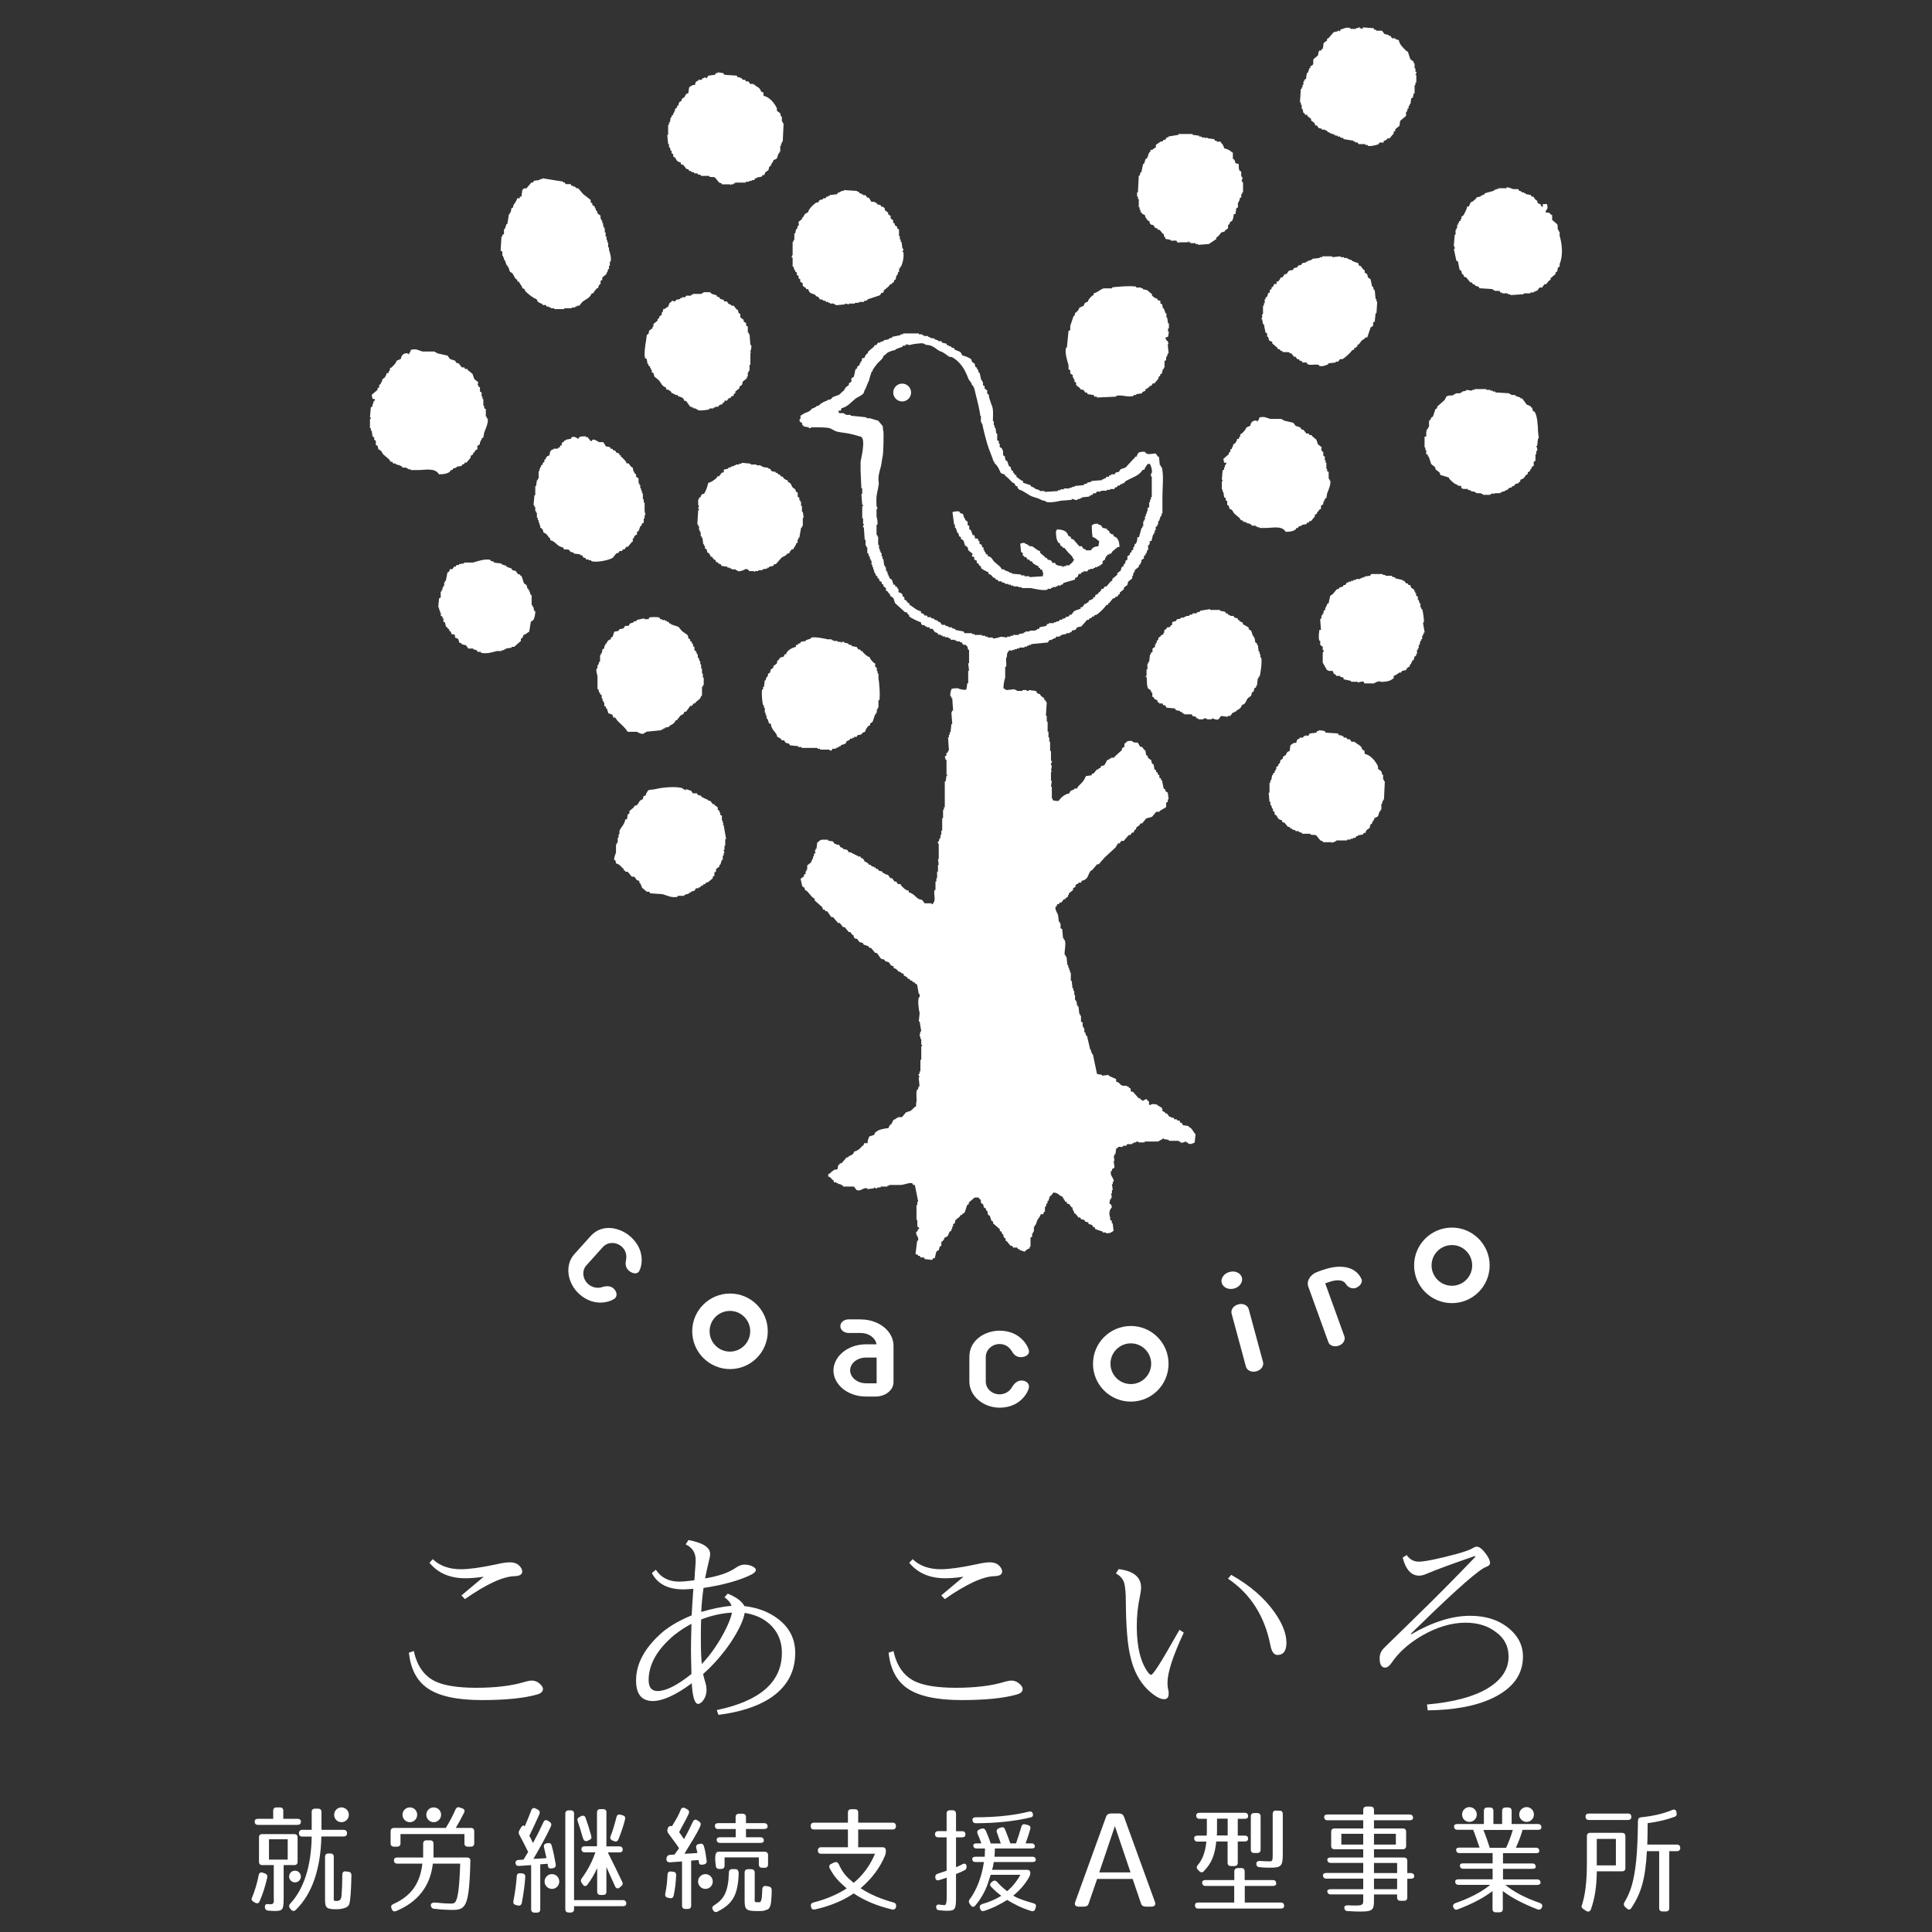 <?xml version="1.0" encoding="UTF-8"?>
<svg id="_ロゴ" data-name="ロゴ" xmlns="http://www.w3.org/2000/svg" version="1.1" viewBox="0 0 201.26 201.26">
  <rect x="0" y="0" width="201.26" height="201.26" fill="#333333" stroke="none"/>
  <defs>
    <style>
      .cls-1 {
        fill-rule: evenodd;
      }

      .cls-1, .cls-2 {
        fill: #fff;
        stroke-width: 0px;
      }
    </style>
  </defs>
  <g>
    <g>
      <g>
        <path class="cls-1" d="M141.97,3.03v-.18c.38.03.75.06,1.13.09.03.06.05.12.09.17h.18v.09h.6c.09.12.18.23.26.35.15.03.29.05.43.09v.09h.18c.06.08.11.17.17.26h.35v.09c.12.03.23.06.35.09.11.54.47.79.78,1.13.06.03.12.06.17.09.09.26.17.52.26.78.12.09.23.17.35.26v.17h.09v.52h.09v.35h.09c.06.21-.09.23-.09.35h.09v.78h-.09v.26h-.09v.87h-.09c-.03.14-.06.29-.09.43-.05.03-.11.06-.17.09-.03.2-.06.41-.09.61h-.09v.17h-.09v.26h-.09c-.03.12-.06.23-.09.35h-.09v.43c-.2.18-.41.35-.61.52-.03.17-.06.35-.08.52-.15.12-.29.23-.43.35v.18c-.06.03-.12.06-.17.08v.18c-.15.17-.29.35-.43.52h-.26v.09c-.13.1-.15.12-.35.17v.17h-.44c-.03.06-.05.12-.09.17-.14.07-.86.26-1.13.17v-.09h-.26v-.09h-.7c-.03-.06-.06-.12-.09-.17h-.26v-.09h-.17v-.09c-.35-.06-.69-.12-1.04-.17v-.09c-.12-.03-.23-.06-.35-.09v-.09h-.26v-.09h-.26v-.09h-.17v-.09h-.26v-.09h-.17v-.09h-.17c-.03-.06-.06-.11-.09-.17h-.17v-.09h-.35v-.09c-.11-.03-.23-.06-.35-.09-.05-.09-.11-.17-.17-.26h-.17c-.03-.09-.06-.17-.09-.26-.11-.09-.23-.18-.35-.26v-.17c-.12-.09-.23-.17-.35-.26-.03-.06-.06-.12-.09-.17h-.18c-.03-.06-.06-.12-.09-.18h-.09c-.03-.14-.06-.29-.09-.43h-.09v-.43h-.09v-.26h-.09c.03-.46.06-.93.09-1.39h.09v-.17h.09v-.26h.09v-.35h.09v-.17c.06-.03.12-.06.18-.09.03-.2.05-.41.09-.61h.09c.06-.18.12-.35.18-.52h.09v-.17c.09-.06.17-.12.26-.17.11-.17-.02-.4.09-.61.14-.12.29-.23.43-.35.08-.15.02-.39.17-.52h.17c.03-.06.06-.12.09-.18h.09c.03-.2.06-.4.09-.61.11-.09.23-.17.35-.26v-.17c.06-.03.11-.06.17-.09.17-.2.35-.41.52-.61.15-.03.29-.06.43-.09v-.09c.09.03.17.06.26.09v-.17c.28-.06.59-.3,1.04-.17v.09h.61v-.09h.26v-.09h.09v.09c.11.03.23.06.35.09Z"/>
        <path class="cls-1" d="M143.53,12.84h.17c.08-.36.31-.64.52-.87.06-.03.12-.06.17-.09v-.17c.09-.06.18-.12.26-.17.06-.2.12-.41.18-.61h.09v-.18h.09v-.17c.06-.03.12-.06.17-.09.03-.12.06-.23.09-.35h.08v-.26h.09v-.17h.09v-.52h.09v-.26h.09v-.17h.09v-1.31c-.06-.03-.12-.06-.17-.08v-.52c-.06-.03-.12-.06-.18-.09-.09-.26-.17-.52-.26-.78h-.09c-.09-.11-.17-.23-.26-.35h-.18c-.2-.23-.4-.46-.61-.69h-.18v-.09h-.18v-.09h-.26v-.09h-.26c-.03-.06-.06-.12-.09-.17h-.26v-.09h-.17v-.09h-.09v.09c-.23-.03-.42-.19-.52-.35-.07.03-.17.17-.17.17h-.52v.09h-.61v.09h-.17v.09h-.35c-.06.08-.12.17-.17.26h-.18v.09h-.17v.09h-.18l-.17.17h-.17c-.18.2-.35.41-.52.61v.17h-.09v.18h-.09v.17c-.17.11-.35.23-.52.35-.03.23-.06.46-.09.7-.12.09-.23.17-.35.26-.03.2-.06.41-.09.61h-.09v.26c-.05.03-.11.06-.17.09v.26h-.09v.17h-.08v.61h-.09c-.19.66.14,1.59.35,1.91.06.03.11.06.17.09.03.09.06.17.09.26h.17c.03.06.06.12.09.18h.18c.06.09.12.17.17.26h.18v.09c.26.06.52.12.78.17v.09h.17v.09h.17c.03.06.06.12.09.18h.26v.09c.11.03.23.06.35.09v.09h.35c.06.09.12.17.17.26h.52v.09h.17v.09c.55-.09,1.1-.17,1.65-.26.09-.03.17-.06.26-.09v-.09c.22-.15.16.1.26-.26Z"/>
        <path class="cls-1" d="M79.28,9.54c.28.07.25.1.26.44.64.13,1.14.77,1.39,1.3v.26c.12.09.23.17.35.26.03.12.06.23.08.35h.09v.52h.09v.18h.09c-.03.64-.06,1.27-.09,1.91h-.09v.18h-.09v.26h-.08v.61h-.09v.17h-.09c-.06.18-.12.35-.17.52-.16.08-.14.12-.35.17-.03.09-.06.17-.09.26h-.09v.17h-.09v.17c-.06.03-.12.06-.17.09-.03.12-.06.23-.09.35-.11.09-.23.17-.34.26-.03.09-.06.17-.09.26h-.18c-.03.06-.06.12-.09.17-.18.03-.35.06-.52.09v.09h-.17c-.03.06-.06.12-.09.18h-.26v.08h-.26v.09h-.35v.09h-1.13v.09h-.17v.09h-.26v.09c-.12.02.03-.07-.09-.09h-.87v-.09c-.09-.03-.17-.06-.26-.09-.15-.18-.29-.35-.43-.52-.17-.11-.38-.02-.6-.09v-.09h-.87v-.08c-.12-.03-.23-.06-.35-.09v-.09h-.35v-.09c-.12-.03-.23-.06-.35-.09v-.08h-.18c-.03-.06-.06-.12-.09-.18h-.17c-.12-.15-.23-.29-.35-.44-.09-.03-.17-.05-.26-.09v-.17c-.45-.09-.4-.21-.61-.52-.06-.03-.12-.06-.18-.09v-.26c-.06-.03-.12-.06-.17-.09v-.26h-.09c-.03-.12-.05-.23-.09-.35h-.09v-.35h-.09c-.03-.32-.06-.64-.09-.95h.09v-1.04h.09v-.26h.09c.03-.17.06-.35.09-.52h.09v-.18c.05-.03.11-.06.17-.09v-.18h.09v-.17h.09v-.26c.06-.03.11-.06.17-.09.03-.09.06-.17.09-.26h.09c.03-.12.06-.23.09-.35.09-.06.18-.12.26-.17v-.17c.09-.06.17-.12.26-.17.2-.22.05-.33.43-.43.03-.2.06-.4.09-.61.23-.14.21-.24.61-.26.05-.28.08-.37.35-.44v-.09h.35c.03-.06.06-.12.09-.17h.17v-.09c.09.03.18.06.26.09.06-.09.11-.17.17-.26.23-.03.46-.06.69-.09.03-.06.06-.12.09-.17h.18v-.09c.2.03.4.06.61.09.03.06.06.11.09.17.43.03.87.06,1.3.09.03.06.06.12.09.17h.26v.09h.17c.03.06.06.12.09.17h.26c.03.06.06.11.09.17h.26c.06.09.12.18.18.26h.35v.09h.17v.09c.29.16.51.25.61.61Z"/>
        <path class="cls-1" d="M141.9,78.1c.28.07.25.1.26.43.64.13,1.14.77,1.39,1.3v.26c.11.08.23.17.35.26.03.12.06.23.09.35h.09v.52h.09v.17h.09c-.03.64-.06,1.27-.09,1.91h-.09v.17h-.09v.26h-.09v.61h-.09v.17h-.09c-.06.17-.12.35-.17.52-.16.08-.14.12-.35.17-.03.09-.06.17-.09.26h-.09v.17h-.09v.17c-.06.03-.11.06-.17.09-.03.12-.06.23-.08.35-.12.08-.23.17-.35.26-.03.09-.06.17-.09.26h-.17c-.03.06-.06.12-.09.17-.18.03-.35.06-.52.09v.08h-.17c-.03.06-.06.12-.09.18h-.26v.09h-.26v.09h-.35v.09h-1.13v.09h-.17v.09h-.26v.09c-.12.01.03-.06-.09-.09h-.87v-.09c-.08-.03-.17-.06-.26-.09-.15-.17-.29-.35-.43-.52-.18-.11-.38-.02-.61-.09v-.09h-.87v-.09c-.11-.03-.23-.06-.34-.09v-.09h-.35v-.09c-.11-.03-.23-.06-.35-.09v-.09h-.17c-.03-.06-.05-.12-.09-.17h-.17c-.12-.15-.23-.29-.35-.43-.09-.03-.17-.06-.26-.09v-.17c-.44-.09-.4-.21-.61-.52-.06-.03-.12-.06-.17-.09v-.26c-.06-.03-.11-.06-.17-.09v-.26h-.09c-.03-.12-.06-.23-.09-.35h-.09v-.35h-.09c-.03-.32-.06-.64-.09-.96h.09v-1.04h.09v-.26h.09c.03-.17.06-.35.09-.52h.09v-.17c.06-.03.12-.06.17-.09v-.17h.09v-.17h.09v-.26c.06-.03.12-.06.17-.09.03-.09.06-.18.09-.26h.09c.03-.12.06-.23.08-.35.09-.06.18-.12.26-.18v-.17c.09-.06.17-.12.26-.17.2-.22.05-.33.43-.43.03-.2.06-.41.09-.61.24-.14.21-.24.61-.26.05-.28.08-.36.35-.44v-.09h.35c.03-.06.06-.12.09-.17h.18v-.08c.09.03.17.05.26.08.06-.08.12-.17.17-.26.23-.03.46-.06.69-.09.03-.06.06-.11.08-.17h.18v-.09c.2.03.4.06.61.09.03.06.06.12.09.17.43.03.87.06,1.3.09.03.06.05.11.09.18h.26v.08h.17c.03.06.06.12.09.17h.26c.03.06.06.12.09.17h.26c.06.09.11.17.18.26h.34v.09h.17v.09c.29.16.51.25.61.61Z"/>
        <path class="cls-1" d="M78.59,10.5h-.17c-.06-.24-.02-.2-.26-.26v-.17c-.12-.08-.23-.17-.35-.26v-.09h-.26c-.06-.09-.12-.18-.17-.26-.19-.12-.46-.09-.7-.17v-.09h-.43c-.03-.06-.06-.12-.09-.17h-1.39c-.03.06-.06.11-.09.17h-.18v.09c-.14.03-.29.06-.43.09-.03.06-.06.12-.09.17h-.17c-.06.09-.12.18-.17.26h-.26c-.06.09-.11.18-.17.26h-.17c-.03.06-.06.12-.09.17-.08.03-.17.06-.26.09v.17c-.06.03-.12.06-.17.09-.03.12-.06.23-.09.35-.23.2-.46.41-.69.61-.09.38-.17.75-.26,1.13-.06.03-.11.06-.17.09-.03.14-.06.29-.09.44h-.09v.17h-.09c-.03.14-.06.29-.09.43h-.09v1.39c.22.14.2.31.35.52.09.06.17.12.26.17v.17c.12.09.23.17.35.26.03.06.06.12.09.18h.26v.08h.26v.09h.17v.09h.35v.09h.17c.03.06.06.12.09.17.17.06.35.12.52.17v.09h.43v.09h.35v.09h.52v.09c.41.12.81-.09,1.04-.17h.35v-.09h.52v-.09h.43v-.09h.26v-.09c.12-.03.23-.06.35-.09v-.09h.18c.03-.09.06-.17.08-.26.09-.03.18-.06.26-.08v-.09c.09-.06.17-.11.26-.17v-.17c.09-.06.17-.12.26-.17v-.17c.06-.03.12-.06.17-.09v-.26h.09v-.17h.09v-.17h.09v-.17h.09c.03-.14.06-.29.09-.43h.09v-.61c.07-.23.29-.63.17-1.04h-.09v-.61h-.09v-.17c-.06-.03-.12-.06-.17-.09v-.17h-.09v-.26c-.06-.03-.12-.06-.17-.09v-.17c-.09-.03-.18-.06-.26-.09-.12-.14-.23-.29-.35-.43h-.09v-.17Z"/>
        <path class="cls-1" d="M127.47,15.45c.29.02.74.24.87.43h.09v.69h.09c.11.17.14.16.17.43.12.03.23.06.35.09,0,.27-.01.52.09.7.06.03.11.06.17.08v.52h.09v.17h.09c-.06.09-.12.18-.17.26h.09v.18h.09v1.04h-.09v.17h-.09v.35c-.06.03-.12.06-.17.08v.26h-.09v.18h-.09v.52c-.06.03-.12.06-.17.09-.03.2-.06.41-.09.61h-.17c-.02.21-.08.55-.17.69-.09.06-.17.12-.26.18v.17c-.06.03-.12.06-.17.09v.35c-.12.09-.23.17-.35.26v.08c-.11.03-.23.06-.35.09-.12.14-.23.29-.35.43-.06.03-.12.06-.17.09v.17c-.26.17-.52.35-.78.52-.37.03-.75.06-1.13.09v-.09h-.26v-.09h-.52v-.09h-.18v-.09h-.08v.09h-.87l-.09.09v-.09h-.17c-.03-.06-.06-.11-.08-.17h-.61v-.09c-.17-.03-.35-.06-.52-.09-.03-.09-.06-.17-.09-.26h-.09v-.26h-.09c-.12-.15-.23-.29-.35-.43h-.17c-.03-.06-.06-.12-.09-.17h-.17c-.09-.12-.18-.23-.26-.35h-.17l-.17-.17v-.17c-.06-.03-.11-.06-.17-.09-.17-.17-.28-.32-.35-.61-.23-.05-.25-.09-.35-.26h-.09v-.26h-.09v-.26h-.09v-.87h-.09v-.26h-.09v-.43h.09c.03-.58.06-1.16.09-1.74h.09c.03-.11.06-.23.09-.35h.09c.06-.29.12-.58.18-.87h.09c.06-.17.12-.34.17-.52.06-.03.12-.06.18-.08v-.18h.09v-.26h.09v-.17h.09c.03-.09.06-.17.09-.26h.18c.12-.2.28-.16.35-.26v-.26s.47-.32.52-.35h.18c.03-.06.06-.12.09-.17h.18c.05-.09.11-.17.17-.26h.17v-.09c.35-.06.7-.12,1.04-.17v-.09h1.48v.09c.23.03.46.06.69.09v.09h.26v.09h.35v.09c.09-.03.17-.06.26-.09v.09c.23.03.46.06.69.09.03.06.06.12.09.17h.17v.09h.43v.09c.17.14.29.35.35.61Z"/>
        <path class="cls-1" d="M120.78,16.92h-.26v.09h-.09c-.03.14-.06.29-.09.43-.09.06-.18.12-.26.17-.06.16.09.26.09.26-.03.14-.05.29-.09.43-.16.09-.14.12-.35.18.06.29.12.58.17.87h-.09v.18h-.09v.18h-.09c-.02.1.23.59.26.69.03.32.06.64.09.95h.08c.03.12.06.23.09.35h.09c.12.16.2.21.26.44h.17v.09c.24.19.26.43.61.52.08.31.21.25.26.61.27.07.33.21.52.35v.09h.44v.09h.43v.09h.26v.09h.61v.08c.23.07,1.36-.03,1.48-.08.03-.06.06-.12.09-.18h.17v-.09h.35c.03-.06.06-.12.09-.18h.18c.09-.11.17-.23.26-.35.06-.03.12-.06.17-.09v-.35c.06-.03.12-.06.18-.09v-.17c.08-.06.17-.11.26-.17v-.17c.06-.03.12-.06.17-.09v-.17c.06-.03.12-.06.17-.09v-.43c.06-.03.12-.06.17-.09v-.17h.09c.03-.12.06-.23.09-.35h.09v-.43h.09v-.35h.08c.03-.17.06-.35.09-.52h-.09c.03-.23.06-.46.09-.7h-.09v-.35h-.08v-.18h-.09v-.43h-.09c-.06-.26-.11-.52-.17-.78-.11-.09-.23-.17-.35-.26v-.09c-.17-.03-.35-.06-.52-.09-.26-.32-.52-.64-.78-.95-.11,0-.3.17-.52.09v-.09h-.18v-.09h-.26v-.09h-.17v-.09h-.35c-.14-.05-.76-.31-.95-.26v.08c-.46.03-.93.06-1.39.09v.09c-.11.03-.23.06-.35.09v.09c-.13.05-.34-.1-.35-.09v.17c-.27.22-.53.8-.61,1.22Z"/>
        <path class="cls-1" d="M62.35,30.03h-.18c-.12.22-.27.24-.35.52h-.17c-.24.53-.53.56-.96.87-.12.15-.23.29-.35.43h-.26v.09h-.17v.09h-.35v.08h-.78v.09h-1.04v-.09h-.35v-.08h-.18v-.09h-.26c-.03-.06-.05-.11-.09-.17h-.35v-.09c-.3-.15-.51-.15-.61-.52-.33-.08-.91-.56-1.13-.78-.21-.21.06-.22-.35-.35-.07-.34-.26-.38-.35-.69h-.17v-.17c-.33-.19-.31-.4-.52-.7-.09-.06-.17-.12-.26-.17-.06-.17-.12-.35-.18-.52h-.09v-.18h-.09c-.06-.17-.12-.35-.17-.52h-.09v-.26h-.09v-.17h-.08v-.44c-.06-.03-.11-.06-.18-.09.03-.49.06-.98.09-1.48h.09v-.17l.17-.09v-.52h.09c.06-.17.12-.35.17-.52h.09c.06-.35.12-.7.17-1.04h.09v-.17h.09c.03-.15.06-.29.08-.44.06-.03.12-.05.18-.09v-.17c.13-.24.35-.48.43-.78h.26v-.17h.17c.03-.23.06-.46.09-.69.09-.05.15-.16.17-.17h.26c.18-.2.35-.4.52-.61h.17c.03-.06.06-.12.09-.18.2-.03.41-.06.61-.08v-.09h.26v-.09c.72.12,1.44.23,2.17.35v.09h.17c.03.06.06.12.09.17h.52c.03.06.06.12.09.17h.17v.09h.18l.17.17h.18c.17.2.34.4.52.61.26.2.52.4.78.61v.26c.06.03.11.06.17.09v.17c.09.06.17.12.26.17v.17h.09v.18l.17.17v.17c.12.09.23.17.34.26v.35h.09v.17h.09v.26h.09v.35h.09v.18h.08v.43h.09v.43h.09v.35h.08v.26h.09v.52h.09v.26c.08.22.28.85.17,1.22h-.08v.43h-.09v.35h-.09c-.03.11-.06.23-.09.35h-.08v.17c-.15.11-.29.23-.44.35v.26c-.06.03-.11.06-.18.09v.35h-.08c-.11.17-.14.17-.17.43Z"/>
        <path class="cls-1" d="M160.55,21.52h.17v-.26h.44c.13.68-.04.36-.17.87.34,0,.48.05.61.26h.09v.52c.17.14.35.29.52.44.11.17.01.39.09.61h.08v.17h.09v.43c.27.9.37,2.06,0,2.95v.26c-.06.03-.11.06-.17.09-.03.14-.06.29-.09.43-.06.03-.11.06-.17.09v.17c-.17.15-.35.29-.52.44v.17c-.06.03-.12.06-.18.09-.08.11-.17.23-.26.35h-.18c-.09.11-.17.23-.26.35h-.26c-.09.11-.17.23-.26.35h-.17v.08h-.18v.09h-.35v.09h-.7v.09c-.46.03-.92.06-1.39.09v-.09h-.26v-.09h-.61v-.09h-.17c-.03-.06-.06-.12-.09-.17h-.52v-.09h-.17v-.09c-.46-.03-.93-.06-1.39-.09-.03-.06-.06-.11-.09-.17-.12-.03-.23-.06-.35-.09v-.09c-.09-.03-.17-.06-.26-.09-.03-.06-.06-.12-.08-.17h-.17c-.15-.17-.29-.35-.43-.52-.09-.03-.17-.06-.26-.09v-.17c-.05-.03-.11-.06-.17-.09-.03-.12-.06-.23-.09-.35-.06-.03-.12-.06-.17-.09-.06-.29-.11-.58-.17-.87-.06-.03-.11-.06-.17-.09-.09-.41-.17-.81-.26-1.22h.09c.04-.21-.07-.22-.09-.35.03-.38.06-.75.09-1.13h.09v-.52h.09v-.17h.08v-.35h.09v-.17h.09v-.17c.06-.03.12-.06.18-.09v-.17h.09v-.26c.06-.03.12-.06.17-.08.15-.24.37-.66.43-.96h.18c.05-.24.11-.2.17-.43.29-.08.4-.27.61-.44v-.08c.14-.03.29-.06.43-.09v-.08h.17v-.09h.18c.03-.06.06-.12.09-.17.32-.09.64-.18.96-.26v-.09h.17v-.08h.26v-.09h.87v-.09c.18-.04.57.14.69.18h.53c.03.05.06.11.09.17.09.03.17.06.26.08v.09h.26v.09h.17v.09c.18.03.35.06.52.09.03.06.06.12.09.17h.17c.09.12.18.23.26.35.05.03.11.06.17.09v.18c.17.22.31,0,.43.43Z"/>
        <path class="cls-1" d="M84.14,30.12h-.17v-.09c-.12-.09-.23-.17-.35-.26v-.26c-.09-.06-.17-.12-.26-.17v-.26c-.06-.03-.12-.06-.17-.08v-.26c-.06-.03-.12-.06-.18-.09v-.26c-.06-.03-.11-.06-.17-.09v-.17h-.09c-.03-.12-.06-.23-.09-.35h-.09v-.95h-.09c-.04-.19.09-.26.09-.26v-1.39h.09v-.18h.09v-.69h.09c.03-.15.06-.29.09-.44h.09c.03-.12.06-.23.09-.35h.09v-.43c.12-.09.23-.17.35-.26v-.17h.09c.16-.27.18-.43.52-.52.1-.4.57-.84.87-1.04h.18c.06-.09.12-.18.18-.26.11-.03.23-.06.35-.09v-.09h.26c.03-.06.06-.11.09-.17h.17v-.08h.17v-.09c.26-.03.52-.06.78-.09.03-.06.06-.12.08-.17h.18v-.09h.17v-.08h.26v-.09c.46.03.93.06,1.39.09v.08h.17c.03.06.06.12.09.18h.18v.09h.17v.09h.26c.06.09.12.17.18.26h.17c.09.14.18.29.26.43h.35v.09h.17c.03.06.06.11.09.17.12.03.23.06.35.09.03.06.06.12.09.17h.17l.18.17v.18c.11.09.23.17.35.26v.17c.09.06.17.12.26.18v.26c.09.06.17.12.26.18v.26c.06.03.12.06.17.09v.17c.09.06.17.12.26.17v.18c.06.03.12.06.18.09v.7h.09v.35h.09v.26h.09c.03.23.05.46.09.69h.09c.05.2-.1.24-.09.35h.09c.11.53-.1,1.25-.26,1.56h-.09v.17h-.09v.35h-.09c-.03.12-.06.23-.09.35h-.09c-.03.15-.06.29-.09.43-.06.03-.12.06-.17.09v.17c-.09.06-.17.11-.26.17v.09h-.17c-.03.06-.05.11-.09.17-.17.15-.35.29-.52.44-.03.09-.06.17-.09.26h-.17c-.06.09-.12.17-.17.26-.43.14-.87.29-1.3.43v.09c-.12.03-.23.06-.35.08v.09h-.52v.09h-.43v.08h-.61v.09c-.14-.03-.29-.06-.43-.09v.09c-.32.03-.64.06-.96.09v-.09h-.17v-.09h-.43v-.08h-.17v-.09h-.26v-.09c-.11-.03-.23-.06-.35-.08v-.09h-.26c-.06-.09-.12-.17-.18-.26-.09-.03-.18-.06-.26-.09v-.09c-.36-.23-.65-.1-.78-.61Z"/>
        <path class="cls-1" d="M55.92,20.48v.17h-.17c-.14.18-.29.35-.43.52-.06.03-.12.06-.17.09v.26c-.09.06-.18.12-.26.17v.18c-.09.06-.17.11-.26.17v.26h-.09c-.03.12-.06.23-.09.35l.09.09h-.09v.18h-.09v.52h-.09v.43h-.09v.18h-.09v.43h-.09v.26h-.09v.26h-.09c-.09.52-.17,1.04-.26,1.56h.09v.44h.09c.06.17.12.35.17.52h.09v.17h.09v.26c.09.06.17.12.26.18v.17h.09v.17l.17.17v.17c.12.09.23.18.35.26.03.09.06.18.09.26h.26v.09h.17v.08c.09.03.17.06.26.09v.17c.15.03.29.06.43.09.03.06.06.12.08.17h.44c.68.26,1.42.48,2.34.52.31-.49,1.13-.57,1.3-1.22.35-.1.1-.04.26-.26.06-.03.12-.06.18-.08v-.18h.09v-.26h.08c.03-.12.06-.23.09-.35h.09v-.17c.09-.06.18-.12.26-.17.03-.14.06-.29.09-.44h.09c.03-.12.06-.23.09-.35h.09c.03-.18.06-.35.09-.52h.09c.06-.2-.09-.6-.09-.61h.09c-.06-.43-.12-.87-.17-1.3h-.09c-.03-.23-.06-.46-.09-.69h-.09v-.61h-.09v-.17h-.09c-.03-.18-.06-.35-.09-.52-.06-.03-.12-.06-.17-.09v-.26c-.09-.06-.17-.12-.26-.17v-.17c-.2-.14-.41-.29-.61-.44-.3-.31-.28-.74-.78-.87-.03-.08-.06-.17-.09-.26-.19-.03-.23-.01-.35-.09v-.09h-.17v-.09c-.2-.08-1.66-.3-2-.18v.09c-.12.03-.23.06-.35.09v.09c-.16.13-.28.2-.52.26Z"/>
        <path class="cls-1" d="M153.95,22.74h-.17c-.03.21-.1.51-.18.7-.08.03-.17.06-.26.09-.06.24-.13.35-.26.52h-.08c-.03.14-.06.29-.09.43h-.09c-.03.11-.06.23-.09.35h-.09v.35h-.09v.43h.09c.11.52.23,1.04.35,1.56-.16.09-.25.2-.35.35h.09c.12.19.23.24.52.26.03.12.06.23.09.35h.17c.04.21.1.27.17.43.15-.03.29-.06.43-.09v.09h.52v-.09h.43v.09h.18v.09c.23.03.46.06.69.09.03.06.06.12.09.17h.61v.09h.17v.08h.69v-.08h1.31c.47-.15.76-.58,1.21-.7.05-.22.21-.46.35-.61.05-.03.11-.06.17-.09v-.17c.12-.09.23-.17.35-.26.03-.14.06-.29.09-.43h.09v-.17h.09c.13-.36-.03-1.96-.17-2.34h-.09c-.11-.24-.2-.44-.26-.7h-.17v-.17c-.18-.15-.21-.32-.35-.52-.06-.03-.12-.06-.17-.09-.03-.09-.06-.17-.09-.26h-.18v-.26h-.17c-.09-.12-.17-.23-.26-.35h-.17v-.09h-.09v-.17c-.26-.09-.52-.17-.78-.26-.03-.06-.06-.11-.09-.17h-.26v-.09h-.17v-.09h-.26v-.09h-1.04v.09h-.26v.09h-.26c-.06.09-.12.17-.17.26h-.26v.09h-.17v.09h-.26v.09c-.09.03-.17.06-.26.09v.18c-.26.23-.52.46-.79.69v.17Z"/>
        <path class="cls-1" d="M84.92,29.51c.03.09.06.17.09.26.52.06.94.3,1.39.44.61-.03,1.22-.06,1.82-.09v-.09c.12,0,.14.14.35.09v-.09h.7c.06-.09.12-.17.17-.26h.35v-.09c.3-.15.52-.26.61-.61h.18c.17-.26.08-.04.26-.17.12-.14.23-.29.35-.43h.09v-.17h.09v-.17c.06-.03.12-.06.17-.09v-.17h.09v-.17l.17-.17v-.17c.11-.09.23-.17.35-.26v-.18c.06-.03.11-.06.17-.08.03-.12.06-.23.09-.35h.09v-1.48h-.09c-.03-.14-.06-.29-.09-.43h-.09v-.17h-.09v-.26h-.09v-.17h-.09v-.17h-.09v-.18h-.09c-.03-.11-.06-.23-.09-.35-.06-.03-.11-.06-.17-.09v-.18c-.06-.03-.12-.06-.17-.09v-.18c-.12-.09-.23-.17-.35-.26v-.09c-.12-.03-.23-.06-.35-.09-.03-.06-.06-.12-.09-.17h-.18c-.06-.09-.12-.17-.17-.26h-.35c-.06-.09-.11-.18-.17-.26h-.26c-.03-.06-.06-.11-.08-.17-.21-.03-.4-.06-.61-.09v-.09c-.32-.09-.53.12-.7.17h-.43v.09h-.17c-.03.06-.06.12-.09.17h-.17l-.18.18h-.17v.09h-.18l-.17.17h-.17c-.06.09-.12.17-.18.26-.11.03-.23.06-.35.09-.03.06-.06.11-.09.17h-.17c-.03.09-.06.17-.09.26-.12.09-.23.17-.35.26v.17c-.05.03-.11.06-.17.09v.17c-.06.03-.11.06-.18.09v.26h-.09c-.03.11-.06.23-.09.35h-.09v.35h-.09v.18h-.09v.17c-.06.03-.12.06-.17.09-.12.2-.08.46-.17.7h-.09v.35h-.09v.26h-.09c.03.35.06.7.09,1.04h.09v.61h.09c.06.17.12.35.17.52h.09c.03.11.06.23.09.35.09.06.17.12.26.17.17.29-.14.3.35.43Z"/>
        <path class="cls-1" d="M141.54,27.69h.18c.12.15.23.29.35.44h.09v.26c.09.05.17.11.26.17.03.11.06.23.09.35.09.06.17.12.26.17.06.26.11.52.17.78h.09c.02.12.06.23.09.35h.09c.03.32.06.64.09.95h.09v.26h.08c-.03.41-.06.81-.08,1.21h-.09c-.03.29-.06.58-.09.87-.06.03-.12.06-.17.09v.35c-.09.06-.18.12-.26.17-.11.35-.23.7-.35,1.04h-.17c-.11.18-.29.21-.43.35-.09.11-.17.23-.26.35-.06.03-.12.06-.17.09v.17h-.09c-.12.13-.04.12-.26.17v.17h-.17c-.16.27-.76.82-1.04.96h-.26c-.06.09-.12.17-.17.26h-.26v.09c-.26.03-.52.06-.78.09v.09c-.23.1-.58.28-.96.17v-.09c-.42-.12-.88.08-1.21-.09-.03-.06-.06-.11-.09-.17h-.44c-.03-.06-.06-.12-.09-.17h-.18c-.03-.06-.05-.12-.09-.17h-.17c-.06-.09-.12-.17-.18-.26h-.17c-.09-.12-.18-.23-.26-.35h-.18v-.08c-.22-.12-.5.02-.78-.09v-.09h-.17c-.03-.06-.06-.12-.08-.17h-.18c-.03-.06-.06-.12-.09-.17-.17-.15-.35-.29-.52-.44v-.17c-.09-.03-.18-.06-.26-.09-.12-.1-.1-.28-.18-.43h-.09v-.35c-.06-.03-.11-.06-.17-.09-.06-.29-.12-.58-.17-.87h-.09c-.03-.17-.06-.35-.09-.52h-.09v-.09h.09v-.44h.09v-.87h.09v-.26h.09v-.43h.09v-.17c.06-.03.12-.06.17-.09.03-.12.06-.23.09-.35.06-.03.12-.06.18-.09v-.26c.06-.03.12-.06.18-.09v-.17c.06-.03.12-.06.17-.09.03-.09.06-.17.09-.26h.26v-.26h.17c.1-.18.2-.19.26-.43h.17c.09-.11.18-.23.26-.35h.17c.09-.12.17-.23.26-.35.14-.03.29-.06.43-.09.03-.06.06-.12.09-.18.11-.03.23-.06.35-.09.03-.06.05-.11.09-.17.12-.03.23-.06.34-.09.03-.06.06-.11.09-.17.14-.03.29-.06.44-.09v-.09h.17v-.09h.26v-.09h.17v-.09c.26-.03.52-.06.78-.09v-.08h.26v-.09h1.04v.09c.29-.03.58-.06.87-.09v.09h.35v.08h.35v.09h.17v.09h.26v.09c.21.1.47.21.7.26.03.09.06.17.09.26Z"/>
        <path class="cls-1" d="M134.16,35.94c.2.03.41.06.61.09v.09h.17v.09h.26c.06.08.12.17.17.26.09.03.18.06.26.09v.09h.17v.09h.17v.08h.35v.09h.26v.09c.38.12,1.67-.24,1.91-.35v-.09h.17v-.09c.14-.03.29-.06.43-.08.11-.15.23-.29.35-.43.09-.03.18-.06.26-.09v-.18c.06-.03.11-.06.17-.08v-.09c.12-.06.23-.12.35-.17v-.17c.06-.03.12-.06.17-.09v-.17c.14-.09.29-.18.43-.26.03-.11.06-.23.09-.35.09-.06.17-.12.26-.18.03-.12.06-.23.09-.35.06-.03.12-.06.17-.09v-.26h.09v-.17h.09c.05-.46.11-.92.17-1.39h-.09v-.09h.09v-1.39h-.09c-.03-.2-.06-.41-.09-.61-.12-.09-.23-.17-.35-.26v-.26c-.05-.03-.12-.06-.17-.09-.03-.12-.06-.23-.09-.35h-.09c-.14-.18-.27-.26-.35-.52-.2-.03-.4-.06-.61-.09-.03-.06-.06-.12-.09-.17h-.17v-.09c-.32-.03-.64-.06-.96-.09v-.09h-.35v.09h-.26v.09h-.26v.09h-.43v.09h-.17v.09h-.26c-.03.06-.06.12-.09.18-.11.03-.23.05-.35.08-.03.06-.06.11-.09.17-.09.03-.17.06-.26.09v.09c-.15.03-.29.06-.44.09v.09c-.06.04-.16.17-.17.17h-.17c-.03.06-.06.12-.09.17h-.17c-.03.06-.06.11-.09.17h-.18c-.15.17-.29.35-.43.52-.06.03-.12.06-.18.09v.18c-.06.02-.11.05-.17.08-.03.09-.06.18-.09.26h-.09c-.03.12-.06.23-.09.35-.09.06-.17.12-.26.17v.17c-.06.03-.12.06-.17.09-.16.26-.69,1.74-.52,2.26h.08c.03.17.06.35.09.52h.09v.18h.09c.03.14.06.29.08.43.06.03.12.06.17.09.06.17.12.35.18.52h.09c.14.18.27.26.35.52Z"/>
        <path class="cls-1" d="M121.39,35.16c.06.2.07.21.17.35h.09v.17h.09c-.03.09-.06.18-.09.26.03.29.06.58.09.87h-.09c-.03.12-.05.23-.09.35h-.08v.35c-.06.03-.12.06-.17.09v.7h-.09v.17h-.09c-.03.15-.06.29-.09.43-.06.03-.12.06-.18.09v.17c-.06.03-.11.06-.17.09v.17c-.15.17-.29.35-.43.52h-.17c-.06.08-.12.17-.17.26h-.17v.08c-.15.12-.21.2-.43.26v.17c-.2.06-.21.08-.35.17v.09c-.2.03-.41.06-.61.09v.09h-.26v.09c-.6.19-1.26-.16-1.83,0v.08c-.66.03-1.33.06-2,.09v-.09h-.26c-.03-.06-.06-.11-.09-.17-.2-.03-.41-.06-.61-.09-.03-.06-.06-.12-.09-.17h-.17c-.06-.09-.12-.17-.17-.26-.12-.03-.23-.06-.35-.08v-.09c-.14-.11-.29-.23-.43-.35v-.26c-.05-.03-.11-.06-.17-.09v-.26h-.09v-.17h-.09v-.26c-.09-.06-.17-.12-.26-.17v-.34c-.06-.03-.12-.06-.18-.09v-.44c-.11-.35-.41-1.28-.26-1.82h.09c.06-.58.11-1.16.17-1.74.06-.03.12-.06.18-.08v-.44c.11-.35.23-.7.35-1.04h.09c.03-.12.06-.23.08-.35h.09c.15-.18.27-.26.35-.52.24-.06.2-.12.44-.18.06-.27.17-.37.43-.43.07-.28.27-.42.43-.61.06-.03.12-.06.18-.09v-.17c.41-.09.66-.4,1.04-.52h.87v-.09c.31-.09,2.13-.2,2.52-.09v.09h.52v.09h.18v.09c.14.03.29.06.43.09.17.14.35.29.52.43v.17c.05.03.12.06.17.09v.09h.18v.09h.17c.03.06.06.12.09.18.09.03.17.06.26.08v.26c.06.03.12.06.18.09.03.15.06.29.09.43h.09c.06.17.12.35.18.52h.09v.43h.08c.03.2.06.41.09.61h.09v.52h-.09v.35h.09c-.03.17-.06.35-.09.52-.09.03-.17.06-.26.09Z"/>
        <path class="cls-1" d="M75.46,41.76v.17h-.18v.18c-.27.03-.27.06-.43.17v.09h-.35v.09h-.17v.09h-.43v.09c-.18.06-.96.18-1.22.08v-.08h-.17v-.09h-.26v-.09h-.18v-.09h-.17c-.14-.21-.29-.41-.44-.61h-.17c-.11-.42-.35-.35-.69-.52v-.09h-.26v-.09h-.18v-.09h-.17c-.03-.06-.06-.12-.09-.17-.15-.13-.28-.21-.52-.26v-.18c-.45-.12-.51-.5-.78-.78-.14-.12-.29-.23-.43-.35-.03-.12-.06-.23-.09-.35-.06-.03-.12-.06-.18-.09v-.26h-.09v-.18h-.09v-.17c-.06-.03-.12-.06-.17-.09v-.17h-.09c-.03-.17-.06-.35-.09-.52-.06-.03-.12-.06-.17-.09-.13-.3.03-1.54.09-1.74.03-.23.06-.46.09-.69.06-.03.12-.06.17-.09.03-.11.06-.23.08-.35.12-.08.23-.17.35-.26v-.17h.09v-.26c.14-.12.29-.23.43-.35v-.17c.06-.03.12-.06.18-.09v-.17c.09-.06.17-.12.26-.18v-.26h.08c.03-.12.06-.23.09-.35h.17c.13-.2.26-.14.35-.26v-.17h.09v-.17c.09-.06.17-.12.26-.17v-.09c.11.03.23.06.35.09.03-.06.06-.12.09-.17.14-.03.29-.06.43-.09v-.09h.18v-.09h.35c.03-.06.06-.12.09-.17h.52v-.09h.17v-.09h.95v-.09h.17v-.09h.7c.21.3.4.17.69.35v.09c.09.03.17.06.26.09.03.06.06.12.09.17.11.03.23.06.35.09.03.06.06.12.09.17h.26c.06.09.11.17.18.26.09.03.17.06.26.09v.09h.26c.12.15.23.29.35.43h.09c.03.12.06.23.09.35.06.03.11.06.17.09v.35c.12.09.23.17.35.26v.18c.09.06.17.12.26.17v.26c.06.03.12.06.17.09v.61h.09v.18h.09c.03.38.06.75.09,1.13h.08c.09.31-.09.57-.08.78h.08c.02.12-.06-.03-.08.08v1.21h-.09v.61h-.09v.17h-.09v.44h-.09v.17c-.14.11-.29.23-.43.35-.03.12-.06.23-.09.35-.09.06-.17.12-.26.17v.17c-.15.12-.29.23-.43.35v.17c-.06.03-.12.06-.17.09v.17c-.09.03-.17.06-.26.08-.03.06-.06.12-.09.18h-.17c-.06.09-.12.18-.18.26h-.26Z"/>
        <path class="cls-1" d="M113.32,32.9c-.03.09-.06.17-.09.26h-.09v.17h-.09c-.03.14-.06.29-.09.44h-.09v.17h-.09v.61h-.09c-.03.12-.06.23-.09.35h-.09v.26h-.08v.96c-.03.38-.06.75-.09,1.13h.09v.43c.32.22.23.57.7.69.12-.18.14-.16.43-.17.06.12.11.23.17.35.06.03.12.06.18.08v.17c.06.03.11.06.17.09.03.12.06.23.09.35.26.23.52.46.78.69.35.03.7.06,1.04.08v-.08h1.65v-.09c.17-.03.35-.06.52-.09v-.09c.17-.06.35-.12.52-.17v-.17c.58-.13.65-.71,1.22-.87.03-.17.06-.35.09-.52.05-.03.12-.06.17-.09v-.26h.09v-.34h.09c.03-.26.06-.52.09-.79h.09c.03-.29.06-.58.09-.87,0,0-.11-.02-.09-.18h.09v-1.3h-.09v-.26h-.09c-.08-.25.02-.42-.09-.61-.06-.03-.12-.06-.18-.09v-.35h-.09c-.1-.14-.12-.15-.17-.35h-.17v-.18c-.22-.12-.33-.29-.43-.52-.35-.03-.31-.03-.52-.17v-.08h-.43v-.09h-.43v-.09h-.61v-.08h-.87s-.08-.14-.26-.09v.09h-.18v.08c-.26.03-.52.06-.78.09-.03.06-.06.11-.09.17-.12.03-.23.06-.35.09-.09.12-.17.23-.26.35h-.26c-.03.06-.06.12-.09.17h-.09c-.26.24-.39.59-.78.69Z"/>
        <path class="cls-1" d="M69.21,39.24c.24.06.19.02.26.26.29.03.58.06.87.09v.09h.26c.09.11.17.23.26.35.12-.02.38-.17.61-.08v.08h.17c.06.09.12.18.18.26.18.06.35.12.52.17.03.06.06.12.09.17.15.14.38.29.61.35.17-.25.58-.32.87-.43h.26c.06-.09.12-.18.17-.26h.17c.03-.06.06-.11.09-.17.15-.12.29-.23.44-.35.03-.09.06-.17.09-.26h.17c.04-.43.25-.52.35-.87.24-.05.2-.11.43-.17.09-.29.17-.58.26-.87.09-.06.17-.12.26-.17.03-.23.06-.46.09-.69h.09c.08-.28-.12-.41-.09-.61h.09v-.96h-.09v-.26h-.09v-.7h-.09v-.17c-.06-.03-.11-.06-.17-.09v-.26c-.11-.09-.23-.17-.35-.26v-.09c-.06-.03-.12-.06-.17-.09v-.17c-.09-.03-.17-.06-.26-.08-.08-.12-.17-.23-.26-.35h-.17c-.03-.06-.06-.11-.09-.17-.15-.03-.29-.06-.44-.09-.03-.06-.06-.12-.09-.17-.12-.03-.23-.06-.35-.09-.03-.05-.05-.11-.09-.17h-1.48c-.22.22-.37.06-.69.17v.09h-.26c-.03.06-.05.12-.08.17-.12.03-.23.06-.35.09-.09.12-.17.23-.26.35h-.18c-.12.15-.23.29-.35.43-.06.03-.12.06-.17.09v.18c-.09.06-.17.12-.26.17-.03.11-.06.23-.09.35-.05.03-.11.06-.17.09-.06.18-.11.35-.18.52-.14.12-.29.23-.43.35v.17s-.16.16-.17.17c-.06.03-.12.06-.18.08-.03.2-.06.41-.09.61h-.09v.17h-.09c-.05.13-.23,1.04-.17,1.21h.09v.35h.09c.08.26-.03.49.09.7.06.03.12.06.18.09v.17c.2.26.35-.05.43.52Z"/>
        <path class="cls-1" d="M123.82,117.39v-.09c-.2-.03-.4-.06-.61-.09-.07-.24-.02-.2-.26-.26-.12-.39-.05-.12-.35-.26v-.09h-.26c-.03-.06-.06-.12-.09-.17h-.26v-.09h-.17c-.09-.11-.18-.23-.26-.35h-.17v-.09c-.11-.08-.17-.07-.26-.17h-.09c.03-.06.06-.12.09-.17h-.09v-.18c-.09-.03-.18-.06-.26-.09v-.09h-.17v-.09c-.18-.09-.62-.16-.78,0h-.09c-.17-.27.16-.26-.26-.52v-.09c-.1-.04-.36.14-.43.18-.09-.11-.15-.09-.26-.18v-.09h-.17c-.2-.23-.41-.46-.61-.69h-.17c-.11-.1,0-.22-.09-.35-.06-.03-.12-.06-.18-.09v-.09h-.17v-.09h-.52v-.08h-.17v-.09c-.16-.12-.2-.2-.44-.26v-.26c-.27-.12-.49-.22-.78-.35v-.09c-.23.03-.46.06-.69.09v-.09c-.17-.03-.35-.06-.52-.09-.15-.69-.29-1.39-.44-2.08h-.09v-.17h-.09v-.26h-.08c-.12-.49-.23-.98-.35-1.48h-.09c-.03-.12-.06-.23-.09-.35h-.09v-.43h-.09v-.17h-.09v-.43c-.06-.03-.12-.06-.17-.09v-.61h-.09v-.17h-.08c-.03-.26-.06-.52-.09-.78h-.09v-.17h-.09v-.35h-.09v-.17h-.09v-.52h-.08v-.43h-.09v-.26h-.09c-.03-.26-.06-.52-.09-.78h-.09v-.87h-.09v-.26h-.09v-.26h-.09v-.26h-.09c-.03-.29-.06-.58-.09-.87h-.09v-.17h-.09c-.09-.27.16-1.11,0-1.57h-.09v-.17h-.09c-.03-.32-.06-.64-.09-.96-.06-.03-.12-.06-.17-.09v-.52h-.09v-.17h-.09c-.03-.23-.05-.46-.08-.69-.05-.16-.36-.6-.26-.87h.09c.03-.09.06-.17.08-.26h.17c.03-.06.06-.12.09-.17h.17c.09-.12.17-.23.26-.35h.17v-.09c.09-.06.17-.11.26-.17v-.17h.09v-.17c.15-.12.29-.23.44-.35v-.18c.09-.06.17-.12.26-.17v-.17c.09-.12.22-.06.35-.26h.26v-.17c.76-.17.6-.54.95-1.04.06-.03.12-.06.17-.09.18-.2.35-.4.52-.61h.17c.2-.23.4-.46.61-.7.38-.35.75-.7,1.13-1.04.09-.15.18-.29.26-.43h.17c.06-.09.12-.17.17-.26h.26c.18-.2.35-.4.52-.61h.17c.06-.09.12-.17.17-.26h.17c.03-.09.06-.18.09-.26.06-.03.12-.05.17-.08v-.17c.12-.09.23-.18.35-.26.03-.06.06-.12.09-.18h.18c.14-.17.29-.35.43-.52.2-.06.41-.11.61-.17.14-.17.29-.35.43-.52h.35v-.08c.25-.13.37-.24.61-.35l.08-.09v-.43c.06-.03.12-.06.17-.09v-.26h.09c-.03-.23-.06-.46-.09-.69-.09-.06-.17-.12-.26-.18v-.17c-.06-.03-.12-.06-.17-.08-.06-.29-.12-.58-.18-.87h-.09v-.17c-.06-.03-.12-.06-.18-.09v-.26c-.06-.03-.11-.06-.17-.09v-.17c-.06-.03-.12-.06-.17-.09v-.17c-.06-.03-.12-.06-.17-.09-.03-.17-.06-.35-.09-.52-.06-.03-.12-.06-.17-.09-.03-.11-.06-.23-.08-.35-.12-.09-.23-.17-.35-.26v-.17c-.06-.03-.12-.06-.17-.09-.03-.17-.06-.35-.09-.52h-.09c-.09-.12-.17-.23-.26-.35h-.18c-.09-.15-.17-.29-.26-.44-.32,0-.47,0-.61-.18-.44,0-.51.01-.69.26h-.09v.35c-.09.06-.17.11-.26.17v.18c-.26.23-.52.46-.78.7v.09h-.35v.09h-.18v.09c-.08.03-.17.06-.26.09-.06.24-.16.31-.26.52-.12.03-.23.06-.35.09-.1.34-.03.11-.26.26v.09h-.17c-.12.14-.23.29-.35.43h-.18v.17c-.2.03-.4.06-.61.09-.23.54-.41.68-.78,1.04-.06.08-.12.17-.17.26h-.26v.08c-.3.15-.42.08-.52.43-.5.05-.89.47-1.13.78-.27,0-.44-.02-.61-.09v-.17h-.08v-1.22h-.09c.03-.2.06-.4.09-.61h-.09v-.95h.09v-.09h-.09c.03-.17.06-.34.09-.52,0,0-.12-.08-.09-.26,0,0,.13-.08.09-.26h-.09v-1.04h-.09v-.96h-.08v-.44h-.09v-.61h-.09v-1.04h-.09v-.61h-.09c.03-.46.06-.92.09-1.39-.11-.09-.09-.15-.17-.26h-.09v-.17c-.12-.09-.23-.17-.35-.26-.03-.06-.06-.11-.09-.17-.09-.03-.17-.06-.26-.08-.06-.09-.12-.17-.18-.26-.23-.03-.46-.06-.69-.09,0,0-.08.13-.26.09v-.09h-.44v.09h-.6v-.09h-.17v-.09c-.32.03-.64.06-.95.09-.02,0-.02-.12-.26-.17,0-.48.08-.79.18-1.13v-1.13h.09c.1-.34-.11-.82.09-1.04.01-.45.03-.34.18-.61h.08v-.09c.09.03.17.06.26.09v-.09h.26v-.09h.26v-.08h.26v-.09h.52v-.09h.26v-.09h.18v-.09h.26v-.09c.58-.06,1.16-.11,1.74-.17.06-.09.12-.18.18-.26h.26v-.09h.17v-.09h.18c.03-.06.06-.12.09-.17h.35v-.09h.17v-.09c.17-.03.35-.06.52-.09v-.09h.35v-.09h.17c.03-.06.06-.12.09-.18.12-.03.23-.06.35-.08.06-.09.12-.18.18-.26.15-.03.29-.06.43-.09.2-.23.4-.46.61-.69h.17c.03-.06.06-.12.09-.17h.17c.03-.06.06-.12.09-.17h.18c.03-.06.06-.12.09-.17h.17c.31-.21.85-.72,1.04-1.04h.18v-.17h.09c.14-.17.29-.35.43-.52h.17c.03-.06.06-.11.09-.17h.18c.06-.09.12-.18.17-.26h.09v-.17c.14-.11.29-.23.43-.35v-.17c.12-.09.24-.17.35-.26.03-.12.06-.23.09-.35.15-.12.29-.23.43-.35v-.26h.09v-.26h.08v-.17h.09v-.17c.15-.12.29-.23.43-.35v-.17c.06-.03.12-.06.17-.09v-.17h.09v-.26c.09-.06.17-.11.26-.17v-.26c.06-.03.12-.06.17-.09v-.17h.09c.03-.12.06-.23.09-.35h.09v-.52h.09c.08-.13.08-.21.09-.43h.17c.05-.23.12-.46.17-.69h.09v-.18h.09v-.26h.09v-.34c.06-.03.12-.06.17-.09v-.17h.09v-.35h.09c.06-.17.12-.35.17-.52h.09v-.26h.09v-1.74c0-.89.17-2.42-.09-3.13h-.09v-.17h-.09c-.03-.29-.06-.58-.09-.87h-.09c-.09-.12-.17-.23-.26-.35-.5.03-.89.21-1.13-.17-.67-.02-.68.06-.87.52h-.17v.17h-.09c-.29.32-.58.64-.87.95-.18.06-.35.12-.52.18-.06.08-.12.17-.17.26-.12.03-.23.06-.35.09-.03.06-.06.12-.09.17h-.35v.09h-.18c-.03.06-.06.11-.08.17h-.26c-.03.06-.06.12-.08.17h-.17v.09h-.18v.09c-.38.03-.75.06-1.13.09v.08c-.14.03-.29.06-.43.09v.08c-.12.03-.23.06-.35.09v.09c-.32.03-.64.06-.96.09v.08h-.26v.09h-.26v.09h-.61v.09h-.35v.09h-.26v.09c-.46.03-.93.06-1.39.09v-.09h-.52v-.09c-.17-.06-.35-.12-.52-.17v-.09h-.17v-.09h-.17c-.03-.06-.06-.11-.09-.17-.26-.09-.52-.17-.78-.26v-.17c-.29-.08-.44-.3-.69-.44v-.17c-.34-.1-.11-.02-.26-.26h-.09v-.17c-.06-.03-.11-.06-.17-.09-.03-.12-.06-.23-.09-.35-.06-.03-.12-.05-.17-.08-.06-.17-.12-.35-.18-.52-.06-.03-.12-.06-.17-.09-.03-.14-.06-.29-.09-.43-.06-.03-.12-.06-.17-.09v-.52h-.09v-.17c-.09-.06-.17-.12-.26-.17v-.35h-.09v-.26c-.06-.03-.12-.06-.17-.09v-.69h-.09c-.03-.2-.06-.41-.09-.61h-.09v-.26h-.09v-.43h-.09c0-.4.04-.81,0-1.21-.03-.31-.18-.55-.26-.85-.04-.15-.09-.25-.13-.37-.02-.05-.01-.25-.04-.31-.04-.07-.14-.09-.17-.17-.03-.05.04-.28,0-.31-.09-.06-.18-.11-.26-.17v-.26c-.06-.03-.12-.06-.17-.09v-.35h-.09v-.17h-.09c-.06-.26-.12-.52-.17-.78h-.09c-.03-.12-.06-.23-.09-.35h-.09v-.17c-.05-.03-.11-.06-.17-.09-.03-.11-.05-.23-.09-.35-.09-.06-.17-.12-.26-.17-.03-.09-.06-.17-.08-.26-.12-.16-.72-.38-.96-.43-.14-.51-.42-.38-.78-.61-.03-.06-.06-.12-.09-.17h-.17l-.17-.17h-.17v-.09h-.17c-.03-.06-.06-.12-.09-.18-.14-.03-.29-.06-.43-.09-.03-.06-.06-.12-.09-.17h-.34v-.09c-.12-.03-.23-.06-.35-.08v-.09c-.17-.03-.35-.06-.52-.09v-.09h-.17v-.09h-.44v-.09h-.17v-.09h-.35v-.09h-1.65v.09h-.26v.09c-.29.06-.58.12-.87.17v.09c-.12.03-.23.06-.35.09v.09c-.17.03-.35.06-.52.08v.09c-.12.03-.23.06-.35.09v.08h-.26c-.06.09-.12.18-.17.26h-.17c-.03.06-.06.12-.09.17-.2.17-.41.35-.61.52v.17h-.09c-.12.15-.2.21-.26.44-.45.13-.19.11-.35.43h-.08v.17h-.09v.17c-.09.06-.18.12-.26.18v.17c-.06.03-.12.06-.17.09-.06.26-.12.52-.17.78-.09.06-.17.11-.26.17v.35c-.09.06-.18.12-.26.17v.17c-.11.09-.27.19-.36.3-.01.02-.2.32-.17.3-.2.08-.33.33-.5.42-.19.1-.31.07-.46.19-.22-.02-.24.18-.4.27-.08.05-.26.06-.36.09,0,.03-.01.05-.02.07-.23.03-.74.31-.87.52-.05.02-.11,0-.16.01-.11.07-.33.28-.52.26-.14.23-.4.37-.64.45-.27.1-.35.19-.58.32v.34h-.09v.26c.09.06.17.12.26.17v.17c.04.05.12.07.18.18.17.03.35.06.52.09v.08c.19.05.26-.08.26-.08,0-.01,1.1,0,1.2.01.12.02.5.02.67.07.25.07.46.25.71.34.29.09.72.13,1.03.18.51.07,1.02.23,1.52.37.63.17-.03,2.6,0,2.6v.95c.03.61.06,1.22.08,1.82h.09v.61h-.09c.03.38.06.75.09,1.13h.09c.03.15-.08.15-.09.18v1.21h.09v.61h.08v.08s-.13.09-.08.26h.08c.03.43.06.87.09,1.3h.09v.61h.09v.17h.09v.61h.09c.03.12.06.23.09.35h.09v.26h.08v.17h.09v.43h.09v.26h.09v.26h.09v.26h.09v.17h.09v.17c.06.03.12.06.17.09v.17c.06.03.12.06.18.08v.18c.09.06.17.12.26.17v.17c.06.03.11.06.18.09v.17c.09.06.17.12.26.18v.26c.06.03.12.06.17.09.06.09.12.17.17.26h.09v.18c.12.09.23.17.35.26.06.17.12.35.17.52.35.32.7.64,1.04.95h.17c.05.09.12.17.17.26h.09v.17c.1.13.98.56,1.21.61.12.45.12.2.44.35v.08h.17v.09h.26c.03.06.06.12.09.17h.26c.09.11.17.23.26.35.09.03.18.06.26.09.03.06.06.12.09.17h.26v.09h.17v.09h.26v.09h.35v.09h.17c.03.06.06.12.09.17h.43v.08h.17v.09h.35v.09h.17c.06.09.12.17.17.26h.26s.08.13.17.18c.03.11.06.23.09.35h.09v1.39h-.09c.03.26.06.52.09.78h-.09v1.3h-.09c-.03.2-.06.41-.09.61-.1.08-.01-.01-.09.09-.24,0-.66-.06-.78-.17-.31,0-.5,0-.7.08-.03.19-.18.5-.09.78h.09v.17h.09c.03.44.05.87.09,1.3h-.09c-.03.09-.06.18-.09.26.03.38.06.75.09,1.13h-.09c-.03.29-.06.58-.09.87h-.09v.26h-.08v.26h-.09c.03.46.06.93.09,1.39h-.09v.17c-.06.03-.12.06-.17.08v.26c-.06.03-.12.06-.17.09.03.12.06.23.09.35h.09v1.56h.09v.09h-.09c-.03.2-.06.41-.09.61h-.09v2.69h-.09v.26h-.09v.87h-.09v1.3h-.09v.44h-.09v.35h-.09c-.03.12-.06.23-.09.35h-.08c-.05.18.08.26.08.26v1.56h-.08c.03.2.05.41.08.61h-.08v.7h-.09v.69h-.08v.35h-.09v.87h-.09c-.15.53.19,1.05-.17,1.39v.09c-.16.05-.12-.05-.17-.09h-.7c-.09-.12-.18-.23-.26-.35-.12-.03-.23-.06-.35-.09-.35-.22-.55-.59-1.04-.7v-.17c-.39-.06-.55-.3-.78-.52-.03-.06-.06-.12-.09-.17h-.26c-.06-.09-.12-.18-.18-.26h-.17c-.09-.12-.17-.23-.26-.35h-.17c-.09-.11-.17-.23-.26-.35-.12-.03-.23-.06-.35-.09v-.09h-.17c-.03-.06-.06-.11-.09-.17-.11-.03-.23-.06-.35-.09-.03-.06-.06-.12-.09-.17h-.17c-.03-.06-.06-.12-.09-.17h-.17v-.09h-.17l-.18-.18h-.17v-.08c-.15-.12-.21-.2-.44-.26-.06-.22-.04-.14-.17-.26v-.08h-.18c-.03-.06-.06-.12-.08-.18h-.26v-.09h-.17v-.08h-.17v-.09h-.17v-.09h-.17v-.09h-.26c-.06-.09-.12-.17-.18-.26-.14-.03-.29-.06-.43-.09v-.09c-.09-.03-.17-.06-.26-.09-.06-.09-.12-.17-.17-.26h-.26v-.08h-.18c-.05-.09-.12-.17-.17-.26-.18-.03-.35-.06-.52-.09v-.09c-.57,0-.79-.08-1.04.26h-.08c-.03.23-.06.46-.09.69h-.09v.17h-.09c.03.09.06.17.09.26-.06.03-.11.06-.17.09v.26h-.09v.26h-.09v.17h-.09v.17c-.14.12-.29.23-.43.35v.43h-.08v.18h-.09v.26c-.06.03-.12.06-.17.09v.17c-.12.09-.23.17-.35.26.06.26.11.52.17.78.09.06.18.12.26.17v.18c.09.06.18.11.26.17.17.2.35.41.52.61.09.06.17.12.26.18v.17c.26.23.52.46.78.69.03.09.06.17.09.26h.17c.03.06.06.12.09.17h.17c.15.2.29.4.43.61h.18c.17.2.35.4.52.61h.18c.11.14.23.29.34.43h.17c.15.17.29.35.43.52h.17c.06.09.11.17.17.26.06.03.12.06.17.09v.17l.17.17h.17c.08.12.17.23.26.35.11.03.23.06.35.09.03.06.05.11.08.17.18.06.35.12.52.18.03.06.06.11.09.17h.17c.15.17.29.35.43.52h.17c.15.2.29.41.44.61.11.03.23.06.35.09.03.06.06.12.09.17.12.03.23.06.35.09.09.11.17.23.26.35.09.03.17.06.26.09v.17c.23.06.28.14.44.26v.09h.17v.09h.18v.09c.09.03.17.06.26.08v.18c.22.06.28.14.43.26v.09h.18c.03.06.06.12.09.17h.17c.03.06.06.12.09.17h.18v.09c.09.06.17.12.26.17.06.32.11.64.17.96h.09v.35h-.09c-.12.46,0,1.32.09,1.65-.03.29-.06.58-.09.87h.09c.06.35.12.69.17,1.04h-.09c-.03.18-.06.35-.09.52h.09v.26h.09v.61h.09c.02.15-.08.15-.09.17v1.39h-.09v1.21h-.09v.26h-.09c-.06.21.09.23.09.35h-.09c.03.32.06.64.09.95h-.09c-.03.12-.06.23-.09.35h-.09c-.15.42.05,1.17-.09,1.39v.34c-.06.03-.12.06-.17.09-.16.18-.31.32-.52.44h-.18v.08h-.17c-.15.17-.29.35-.44.52h-.43v.09h-.18v.09c-.09.03-.17.06-.26.09v.09h-.09v.18h-.09v.17h-.09c-.12.15-.2.21-.26.43-.38.03-1.02.15-1.22.35-.16.1-.2.12-.26.35-.17.06-.35.12-.52.17-.07.28-.17.3-.18.7h-.35c-.03.09-.06.18-.09.26h-.08c-.24.27-.45.52-.87.61-.11.39-.31.34-.61.52v.09h-.18c-.17.2-.35.41-.52.61h-.17c-.03.06-.06.12-.08.17h-.09c-.03.14-.06.29-.09.43-.08.12-.2.01-.35.09-.09.05-.45.35-.52.43h-.09v.26c.27.08.28.17.43.35h.09c.03.09.05.17.08.26h.26v.09h.17v.09h.26v.09h.17c.03.06.06.11.09.17h1.13c.09.11.17.23.26.35.47.21.66-.29,1.13-.17v.09c.23-.03.46-.06.69-.09v-.09c.12,0,.14.14.35.09v-.09h.35v-.09h.7v-.09h.17v-.08h1.22c.32,0,.94-.29,1.21-.17.03.06.06.12.09.17h.17c.12.58.23,1.16.35,1.74h-.09v.35h-.09v1.56h.09v.69c.03.06.24.02.17.26h-.09c-.03.09-.06.17-.09.26h-.09c-.13.41.3.5.17.95h-.09c-.06.46-.12.93-.17,1.39.09.03.17.06.26.09v.09h.17c.03.06.06.11.09.17h.35c.03.06.06.12.09.17.26.03.52.06.78.09.03-.06.06-.12.09-.18h.17c.06-.23.11-.46.17-.69.09-.06.18-.12.26-.17.03-.12.06-.23.09-.35.06-.03.12-.06.17-.09v-.43h.09c.12-.17.2-.2.26-.43.46-.12.32-.29.52-.61.06-.03.12-.06.17-.09v-.17h.09v-.26h.09v-.26c.06-.03.12-.06.17-.08.03-.12.06-.23.09-.35.15-.11.29-.23.43-.35.03-.06.06-.12.09-.17h.17v-.09c.08-.06.17-.12.26-.17.09-.26.17-.52.26-.78.06-.03.12-.06.17-.09v-.17c.2-.17.41-.35.61-.52h.44v.09c.41.3.08.17.26.52.06.03.12.06.18.08.03.12.05.23.09.35.06.03.12.06.17.08.03.09.06.18.09.26h.08c.03.15.06.29.09.43.06.03.12.06.18.09.06.17.12.35.17.52.06.03.12.06.17.09v.18c.23.2.46.4.7.61v.17c.06.03.12.06.17.09.03.09.06.17.09.26h.08c.03.12.06.23.09.35.06.03.12.06.17.08v.26h.09c.15.17.29.35.43.52h.17c.03.06.06.12.09.18h.43c.03.06.06.12.09.17h.17v.09c.17.06.35.12.52.17.11-.14.32-.3.52-.35v-.17h.09v-.95c.06-.03.12-.06.17-.09v-.35h.09v-.17h.09v-.52h.09v-.17h.09c.06-.17.12-.35.18-.52.12-.22.28-.3.35-.61h.26c.03-.09.06-.17.09-.26h.09v-.52h.09c.03-.12.06-.23.09-.35h.09v-.26h.09c.06-.18.12-.35.17-.52h.09c.09-.11.17-.23.26-.35.59.04.52.32.96.43.08.3.19.22.26.52h.17v.18c.09.03.17.06.26.08.09.12.17.23.26.35h.09v.26h.09v.17h.08v.17c.06.03.12.06.18.09.09.12.17.23.26.35h.18c.03.06.06.12.09.17.12.03.23.06.35.09.03.06.06.11.09.17.11.03.23.06.34.09v.17c.26.03.29.05.44.17v.09c.21.16.17-.1.26.26.26.09.52.17.78.26v.09h.35v.09c.49,0,.51-.1.78-.26-.03-.26-.06-.52-.09-.78h-.09v-.26c-.06-.03-.12-.06-.17-.09v-.26c-.15-.38-.1-.81.17-1.04-.03-.29-.07-.32-.26-.43.03-.15.06-.29.09-.44h.09v-.17h.09c-.03-.15-.06-.29-.09-.43h.09v-.35h.09c-.03-.2-.06-.41-.09-.61h.09v-.26h.09c.07-.39-.45-.61-.26-1.13h.09v-.17c.09-.06.17-.12.26-.17-.03-.23-.06-.46-.09-.7h.09c-.03-.17-.06-.35-.09-.52h.09v-.17h.09c.03-.2.06-.41.09-.61h.09c.23-.32.24-.05.61-.18v-.09h.35c.03-.06.05-.12.09-.17h.52v-.09h.17v-.09h.26v-.09c.19-.05.26.09.26.09h.61v-.09h1.39c.2-.12.41-.23.61-.35v.09c.17.03.34.06.52.09v.09h1.04v.09h.17v.09c.27.09.45-.13.61-.09v.09h.17v.09c.31.14.45.02.7-.09.03-.29.06-.58.09-.87-.3-.26-.32-.66-.78-.78ZM104.29,66.33c-.14.04-.66.22-.87.17v-.09h-.52v-.09h-.26v-.09h-.35v-.09h-.78v-.09h-.26v-.09h-.78c-.03-.06-.06-.11-.08-.17-.29-.06-.58-.12-.87-.17v-.09c-.12-.03-.23-.06-.35-.09v-.09h-.35v-.09c-.12-.03-.23-.06-.35-.08v-.09h-.35c-.06-.09-.12-.17-.17-.26-.09-.03-.17-.06-.26-.09v-.09c-.11-.03-.23-.06-.35-.09v-.09c-.11-.03-.23-.06-.35-.09v-.09h-.35c-.03-.06-.06-.11-.09-.17h-.26v-.09c-.14-.1-.15-.12-.35-.17v-.18c-.53-.12-.81-.47-1.21-.69v-.17h-.18v-.09c-.18-.15-.05-.17-.34-.26v-.26c-.06-.03-.12-.06-.18-.08v-.18l-.17-.17c-.09-.03-.18-.06-.26-.09v-.35h-.09c-.07-.24-.02-.2-.26-.26v-.17h-.17c-.06-.17-.11-.35-.17-.52-.09-.06-.17-.12-.26-.17v-.17h-.09v-.18h-.09v-.26h-.09v-.17h-.09v-.35h-.09v-.17h-.09c-.03-.23-.06-.47-.09-.69h-.09v-.26h-.09v-.35h-.09v-.17h-.09v-.26h-.09v-.43h-.09v-.87h-.09v-.18h-.08v-1.04h.08c.08-.28-.04-.72-.08-.87v-.78h.08c.04-.19-.08-.26-.08-.26,0-.37-.04-.75.01-1.11.04-.33.26-1.17.22-1.4-.11-.54.07-1.09.21-1.61.1-.37.11-.75.2-1.12.08-.3.13-2.56.06-2.68-.07-.13,0-.39-.09-.49-.14-.17-.29-.35-.43-.52-.29-.09-.58-.18-.87-.26h-.35v-.09c-.12-.03-1.33-.14-1.65-.17v-.09h-.52v-.09h-.17v-.09h-.52c-.03-.09-.06-.17-.09-.26h.26c.03-.09.06-.17.09-.26.61-.13.97-.6,1.43-.98.25-.21.96-.4.93-.83.19-.22.28-.65.42-.91.1-.18.12-.36.18-.56.05-.14.12-.35.17-.52.03,0,.05-.01.08-.02,0-.23.32-.56.45-.75.14-.22.72-.6.7-.88.21-.07.31-.29.53-.39.21-.09.44-.19.67-.2.06-.18.79-.31.79-.37v-.09h.26v-.09h.17v-.09c.12.01.14.14.35.09.29-.08.61-.13.91-.15.15-.01.34-.04.48,0,.07.02.23.14.27.14.43.04.57.08.91.3.19.12.48.39.71.41.1.06.29.16.41.25.11.08.24.19.36.26.11.06.26.03.35.08.59.31,1.15,1,1.41,1.6.09.2.19.4.26.61.06.2.37.43.36.65.28.14.36.85.44,1.12.05.18.53,2.1.42,2.1h.09v.7h.09v.17h.09c-.1,0,.46,2.01.52,2.19.2.63.44,1.13.62,1.71.03,0,.05.01.07.02.01.05,0,.11.02.15.16.1.52.59.52.78.02,0,.05.01.07.02,0,.05,0,.11.01.15.12.1.22.23.42.19.07.18.25.29.39.41.17.15.25.27.42.43.07.07.18.09.25.15.09.08.06.15.13.24.04.04.15.02.19.07.03.03-.01.12.01.14.07.06.12.14.18.2.23.03.49.22.67.32.21.13.45.3.67.38.25.09.52.15.76.26.16.07.35.21.57.18.12.33,1.39.07,1.66,0,.37-.03.75-.06,1.13-.09v-.09c.2-.03.33.17.61.09v-.09h.26v-.08h.18v-.09c.26-.03.52-.06.78-.08v-.09h.17v-.09h.17c.03-.06.06-.12.09-.17h.26c.03-.06.06-.12.09-.17h.43v-.09h.61v-.09h.35v-.09h.44c.03-.06.06-.12.09-.18h.17c.03-.06.06-.11.09-.17h.17l.17-.17h.17v-.09h.17c.03-.06.06-.12.09-.17.65-.41,1.44-.55,1.83-1.22h.17c.07-.28.23-.39.35-.61h.26v.08c.1.11.24.6.17.87,0,0-.12.03-.09.26v.08h.09v2.17h-.09v.26h-.09v.26h-.09v.52c-.06.03-.11.06-.17.09v.35h-.09v.26h-.09v.26h-.09v.35h-.09v.17h-.09v.52h-.09v.17h-.09c-.09.32-.17.64-.26.96h-.17c-.01.36-.04.46-.17.69h-.09c-.03.12-.06.23-.09.35h-.08v.26c-.06.03-.12.06-.18.09v.17c-.06.03-.12.06-.17.09v.17c-.09.06-.18.12-.26.17v.35c-.06.03-.11.06-.17.09-.03.12-.06.23-.09.35h-.09c-.03.09-.05.17-.08.26-.06.03-.12.06-.18.09-.03.12-.05.23-.09.35-.12.09-.23.17-.35.26v.17c-.18.15-.35.29-.52.43v.18c-.06.03-.12.06-.17.09-.15.17-.29.35-.44.52h-.17c-.06.09-.12.18-.18.26h-.17c-.07.27-.17.28-.35.43v.09c-.09.03-.17.06-.26.09-.03.09-.06.18-.09.26h-.17v.17c-.24.06-.2.12-.44.17-.1.34-.02.11-.26.26v.08h-.17c-.09.12-.17.23-.26.35h-.17v.17c-.16.03-.58.18-.7.26-.09.12-.17.23-.26.35h-.17c-.03.06-.06.12-.09.17-.12.03-.23.06-.35.09v.09c-.12.03-.23.06-.35.09v.09h-.26c-.03.06-.06.11-.09.17h-.26v.09h-.26v.09h-.52v.09h-.17c-.03.06-.06.11-.09.18-.17.1-.52.08-.7.17-.03.06-.05.12-.09.17h-.17v.09h-.17v.08h-.61v.09h-.44v.09h-.17v.09c-.17.03-.35.06-.52.09v.09h-.61v.09h-.26v.09h-.35v.09c-.23-.03-.46-.06-.69-.09Z"/>
        <path class="cls-1" d="M39.42,46.79c-.03-.12-.06-.23-.09-.35-.06-.03-.11-.06-.18-.09v-.44c-.06-.03-.11-.06-.17-.09v-.26c-.06-.03-.11-.06-.17-.09-.03-.2-.06-.41-.09-.61h-.09v-.26h-.09v-.96h.09c.03-.17-.09-.17-.09-.17.03-.35.06-.69.09-1.04.06-.03.11-.06.17-.09v-.26h.09v-.26h.09c.03-.09.06-.17.09-.26h-.26c-.03-.14-.06-.29-.09-.43.2-.17.4-.35.61-.52v-.17c.06-.03.12-.06.17-.09v-.26c.06-.03.11-.06.17-.09v-.17h.09c.03-.12.06-.23.09-.35.06-.03.12-.06.17-.09.13-.15.21-.29.26-.52h.17c.03-.09.06-.17.09-.26h.08v-.26c.06-.03.12-.06.18-.08.19-.21.44-.39.52-.7.23-.06.2-.11.43-.17.07-.39.24-.6.69-.61.05.04.01.14.18.09v-.09c.12-.1.14-.16.18-.35.63-.12.69.02,1.21.18h1.3v.09h.18v.08c.38.09.75.17,1.13.26.09.12.17.23.26.35.17.06.35.12.52.17.06.09.12.17.18.26h.18c.11.14.23.29.35.44h.26c.03.06.05.12.08.17h.26v.09c.17.14.35.29.52.43.06.17.12.35.17.52.14.12.29.23.43.35-.03.09-.06.17-.09.26h.09v.17c.06.03.12.06.17.09v.44c.06.03.12.06.17.09v.43h.09v.26h.09v.7h.09v.26c.06.03.11.06.17.09v.78h.09v.18h.09c.14.4-.25,1.22-.35,1.48-.03.17-.06.35-.09.52-.06.03-.12.06-.18.09v.17h-.09v.18h-.09v.26c-.09.06-.17.11-.26.17v.35c-.06.03-.12.06-.18.09-.06.09-.12.17-.17.26h-.09v.17c-.08.06-.17.12-.26.17v.18c-.14.17-.29.35-.43.52h-.18c-.03.06-.06.12-.08.18h-.17c-.03.06-.06.12-.09.17-.17.03-.35.06-.52.08v.09c-.12.03-.23.06-.35.09-.03.06-.06.12-.09.17h-.17c-.03.06-.06.12-.09.18-.31.2-.61.26-1.13.26-.44-.74-1.48-.42-2.34-.44h-.61v-.08h-.26v-.09h-.17v-.09h-.43c-.03-.06-.06-.11-.09-.17h-.17v-.09h-.26v-.08h-.18v-.09h-.26c-.03-.06-.06-.11-.09-.17h-.17c-.06-.09-.12-.18-.17-.26-.2-.17-.41-.35-.61-.52-.19-.26-.17-.42-.52-.52Z"/>
        <path class="cls-1" d="M41.08,39.85c-.03.2-.01.23-.09.35h-.09v.17h-.09v.26c-.06.03-.12.06-.18.09v.17h-.08v.26h-.09v.26h-.09v.26h-.09v.26h-.09v.44h-.08v.43h-.09v.35h-.08v.26h-.09v.7h-.09v.7h.09v.7h.09c.17.35.35.69.52,1.04h.17c.03.06.06.11.09.17h.17c.09.14.18.29.26.43h.44v.09h.17c.03.06.06.12.09.17h.17v.09c.17.09.96.41,1.3.26.03-.06.06-.12.09-.17h.17v-.09c.15.01.16.17.17.18.15.03.15-.08.17-.09h.61v-.09h.18v-.09c.19-.04.48.17.78.09v-.09h.61v-.09h.17v-.09h.43v-.09h.18v-.08c.17-.03.35-.06.52-.09.32-.41.64-.81.96-1.22v-.26h.08v-.17h.09v-.26h.09v-.18c.06-.03.12-.06.17-.09.06-.17.12-.35.17-.52h.09v-1.21h.09v-.26h.09c.09-.34-.19-.58-.26-.78v-.35h-.09c-.03-.12-.06-.23-.09-.35h-.09v-.35h-.09v-.17h-.09c-.03-.14-.06-.29-.09-.44-.06-.03-.12-.06-.17-.09v-.17c-.09-.06-.17-.12-.26-.17v-.17c-.09-.03-.17-.06-.26-.09-.12-.15-.23-.29-.35-.43-.17-.06-.34-.12-.52-.18-.03-.06-.06-.12-.09-.17h-.26v-.09c-.12-.03-.23-.06-.35-.09v-.09h-.26v-.08h-.17v-.09h-.26v-.09h-.18v-.08h-.26v-.09h-.87v-.09c-.28-.08-.41.11-.61.09v-.09c-.16-.03-.96.2-1.04.26v.09c-.12.09-.23.17-.35.26v.17c-.09.03-.18.06-.26.09-.03.09-.06.17-.09.26-.2.17-.4.35-.61.52v.09h-.17Z"/>
        <path class="cls-1" d="M128.08,53c-.03-.11-.05-.21-.08-.32-.05-.03-.11-.05-.16-.08v-.4c-.06-.03-.11-.05-.16-.08v-.24c-.05-.03-.11-.05-.16-.08-.02-.19-.05-.38-.08-.56h-.08v-.24h-.08v-.88h.08c.03-.16-.08-.16-.08-.16.03-.32.05-.64.08-.96.05-.03.11-.05.16-.08v-.24h.08v-.24h.08c.03-.08.05-.16.08-.24h-.24c-.02-.13-.05-.27-.08-.4.19-.16.38-.32.56-.48v-.16c.05-.03.11-.05.16-.08v-.24c.05-.03.1-.05.16-.08v-.16h.08c.03-.1.05-.21.08-.32.05-.03.11-.05.16-.08.12-.14.19-.26.24-.48h.16c.03-.08.05-.16.08-.24h.08v-.24c.06-.03.11-.05.16-.08.18-.19.4-.36.48-.64.22-.05.18-.11.4-.16.06-.36.22-.55.64-.56.05.04.01.13.16.08v-.08c.11-.09.12-.15.16-.32.58-.11.64.02,1.13.16h1.2v.08h.16v.08c.35.08.69.16,1.04.24.08.1.16.21.24.32.16.05.32.11.48.16.05.08.11.16.16.24h.16c.11.13.21.27.32.4h.24c.03.05.05.1.08.16h.24v.08c.16.13.32.27.48.4.05.16.11.32.16.48.13.11.27.22.4.32-.03.08-.06.16-.08.24h.08v.16c.05.03.11.06.16.08v.4c.05.03.11.05.16.08v.4h.08v.24h.08v.64h.08v.24c.05.03.1.06.16.08v.72h.08v.16h.08c.12.37-.23,1.13-.32,1.36-.03.16-.05.32-.08.48-.05.03-.11.05-.16.08v.16h-.08v.16h-.08v.24c-.08.05-.16.11-.24.16v.32c-.05.03-.1.05-.16.08-.05.08-.11.16-.16.24h-.08v.16c-.08.06-.16.11-.24.16v.16c-.13.16-.26.32-.4.48h-.16c-.03.05-.05.11-.08.16h-.16c-.03.05-.05.11-.08.16-.16.03-.32.05-.48.08v.08c-.11.03-.21.05-.32.08-.03.05-.05.11-.08.16h-.16c-.03.05-.05.11-.08.16-.29.19-.57.24-1.04.24-.4-.69-1.36-.39-2.17-.4h-.56v-.08h-.24v-.08h-.16v-.08h-.4c-.03-.05-.05-.11-.08-.16h-.16v-.08h-.24v-.08h-.16v-.08h-.24c-.03-.05-.05-.11-.08-.16h-.16c-.05-.08-.11-.16-.16-.24-.19-.16-.37-.32-.56-.48-.17-.24-.15-.39-.48-.48Z"/>
        <path class="cls-1" d="M129.6,46.58c-.02.18,0,.21-.08.32h-.08v.16h-.08v.24s-.11.05-.16.08v.16h-.08v.24h-.08v.24h-.08v.24h-.08v.24h-.08v.4h-.08v.4h-.08v.32h-.08v.24h-.08v.64h-.08v.64h.08v.64h.08c.16.32.32.64.48.96h.16c.03.05.06.11.08.16h.16c.08.13.16.27.24.4h.4v.08h.16c.03.05.06.11.08.16h.16v.08c.16.08.89.37,1.2.24.03-.06.05-.11.08-.16h.16v-.08c.14,0,.15.16.16.16.13.03.14-.08.16-.08h.56v-.08h.16v-.08c.18-.04.44.16.72.08v-.08h.56v-.08h.16v-.08h.4v-.08h.16v-.08c.16-.03.32-.05.48-.08.3-.38.59-.75.88-1.12v-.24h.08v-.16h.08v-.24h.08v-.16c.05-.03.11-.05.16-.08.05-.16.11-.32.16-.48h.08v-1.12h.08v-.24h.08c.08-.32-.17-.54-.24-.72v-.32h-.08c-.02-.11-.05-.21-.08-.32h-.08v-.32h-.08v-.16h-.08c-.03-.13-.05-.27-.08-.4-.05-.03-.11-.05-.16-.08v-.16c-.08-.05-.16-.11-.24-.16v-.16c-.08-.02-.16-.05-.24-.08-.11-.13-.21-.27-.32-.4-.16-.05-.32-.11-.48-.16-.03-.05-.05-.11-.08-.16h-.24v-.08c-.11-.02-.21-.05-.32-.08v-.08h-.24v-.08h-.16v-.08h-.24v-.08h-.16v-.08h-.24v-.08h-.8v-.08c-.26-.07-.38.11-.56.08v-.08c-.15-.03-.88.19-.96.24v.08c-.11.08-.21.16-.32.24v.16c-.08.02-.16.05-.24.08-.03.08-.05.16-.08.24-.19.16-.37.32-.56.48v.08h-.16Z"/>
        <path class="cls-1" d="M152.22,50.87v-.26h-.35v-.09c-.37-.09-.63-.38-.87-.61-.03-.06-.06-.11-.08-.17-.29-.09-.58-.17-.87-.26-.03-.09-.06-.18-.09-.26-.15-.12-.29-.23-.44-.35v-.18c-.14-.11-.29-.23-.43-.35-.09-.26-.17-.52-.26-.78h-.08v-.17c-.06-.03-.12-.06-.18-.09v-.43h-.09v-.26h-.08v-1.13h.17c0-.31-.01-.58.09-.78h.09v-.17h.08c.1-.29-.04-.57.09-.78h.09c.03-.09.06-.17.09-.26.06-.03.11-.06.17-.09.09-.26.18-.52.26-.78.06-.03.11-.06.18-.09v-.17c.26-.23.52-.46.78-.69.06-.12.12-.23.18-.35.27-.2.47-.06.78-.17v-.09h.17v-.09h.52v-.09h.17v-.09c.14-.03.29-.06.43-.09v-.09c.2.03.41.06.61.09v-.09h.26v-.08h1.22v.08h.43v.09h.26v.09h.26v.09c.49.03.98.06,1.47.09v.09h.17v.09h.44v.09c.17.06.35.11.52.17v.09h.18c.17.23.34.46.52.69h.17v.09h.17c.03.06.06.12.09.18h.09c.03.11.06.23.09.35.06.03.12.06.18.09.28.46.33,1.36.35,2.08.02.23.05.46.08.69h-.08c-.03.26-.06.52-.09.78h-.09c0,.06.15.3.09.52h-.09v.34h-.09v.7c-.06.03-.12.06-.18.09v.43c-.06.03-.12.06-.18.08-.03.09-.06.18-.09.26h-.09v.17c-.09.06-.17.12-.26.17v.17c-.06.03-.12.06-.17.09-.09.11-.17.23-.26.35-.12.06-.23.12-.35.17v.17c-.06.03-.12.06-.17.09v.08c-.11.03-.23.06-.35.09-.03.06-.06.11-.09.17-.08.03-.18.06-.26.08v.09c-.11.03-.23.06-.34.09-.03.06-.06.12-.09.17h-.17v.09h-.17v.09h-.26v.09h-.17v.09h-.61v.08c-.09-.03-.17-.06-.26-.08v.08h-.17v.09h-.78v-.09h-.18v-.08h-.52v-.09h-.18v-.09h-.34v-.09c-.11-.03-.23-.06-.35-.09v-.09h-.52s0-.05-.17-.09Z"/>
        <path class="cls-1" d="M150.92,43.15v.26h-.18c-.03.38-.1.4-.26.61h-.08v.17h-.09v.26h-.09v.17h-.09v.26h-.09v.69h-.09v.18h-.09v.35h-.09c.17.67.35,1.33.52,2,.12.07.35.24.43.34h.78c.03-.05.06-.11.09-.17.17-.04.11.05.17.09h.09c.03.14.06.29.09.43.09.06.18.12.26.17v.26h.09c.03.06.06.12.09.17h.17c.03.06.06.11.09.17.11.03.23.06.35.08v.09h.17v.09c.14.03.29.06.43.09v.09h.26v.09c.55-.06,1.1-.12,1.65-.18v-.09h.43c.03-.06.06-.11.09-.18.26-.06.52-.11.78-.17.39-.18.44-.57.95-.69v-.18h.17c.04-.27.06-.27.18-.43h.09v-.35h.09v-.17h.08v-.26h.09v-.69h.09v-.17h.09v-1.3h.08c-.03-.23-.06-.46-.08-.69-.06-.03-.11-.06-.17-.09-.03-.2-.06-.41-.09-.61-.08-.06-.17-.12-.26-.18v-.26c-.06-.03-.12-.05-.18-.08-.03-.11-.05-.23-.08-.35-.29-.2-.58-.41-.87-.61-.2-.03-.4-.06-.61-.09v.09c-.15-.03-.29-.06-.44-.09v-.09h-.43v-.08h-.87v-.09c-.35-.03-.7-.06-1.04-.09v.09h-.26v.09h-.52v.08h-.17v.09h-.35v.09h-.17v.09h-.43c-.03.06-.06.11-.09.17-.21.19-.39.43-.69.52Z"/>
        <path class="cls-1" d="M65.3,48.27h.18c.08.12.17.23.26.35.06.03.12.06.17.09.03.14.06.29.09.43h.09v.17c.06.03.11.06.17.09v.26c.09.06.17.12.26.18v.52h.09v.17h.09v.35h.09v.26h.09v.26h.09v.61h.09v.35h.09v.87c.03.15.06.29.09.43h-.09v.35h-.09v.43c-.06.03-.12.06-.17.09-.03.09-.06.17-.09.26h-.09c-.06.17-.12.35-.18.52-.05.03-.12.06-.17.09v.26c-.09.06-.18.12-.26.17-.03.09-.06.17-.09.26h-.09v.35h-.08c-.15.17-.29.35-.43.52h-.17c-.06.09-.12.18-.17.26h-.18c-.03.06-.06.12-.09.18h-.26c-.03.06-.06.12-.09.17-.09.03-.18.06-.26.09-.12.15-.23.29-.35.44-.35.25-1.73.54-2.26.35v-.09h-.26v-.08h-.26c-.03-.06-.06-.12-.09-.18h-.17c-.06-.09-.12-.17-.18-.26h-.17v-.09c-.23-.03-.46-.06-.69-.09v-.09c-.12-.03-.23-.06-.35-.09-.03-.06-.06-.12-.09-.17-.15-.09-.36-.08-.61-.09v-.17c-.76-.14-.77-.64-1.39-.78v-.17c-.29-.2-.28-.5-.69-.61-.05-.18-.07-.31-.18-.43-.06-.03-.12-.06-.17-.09v-.26h-.08v-.26h-.09v-.26h-.09v-.26h-.09v-.52h-.09v-.17h-.08v-.43h-.09v-.18h-.09c.03-.35.06-.69.09-1.04h.09v-.95h.08c.03-.2.06-.41.09-.61h.09v-.17h.09v-.78h.09v-.26h.08v-.18h.09v-.17c.06-.03.12-.05.17-.08v-.18c.06-.03.11-.06.17-.08v-.26h.09c.14-.26.11-.35.43-.43.03-.14.06-.29.09-.43.1-.05.13-.15.17-.18h.17v-.09h.43c.06-.03,0-.11.26-.17v-.17h.17v-.26c.09-.06.17-.12.26-.17v-.09h.17v-.08c.17-.03.35-.06.52-.09.03-.06.06-.11.09-.17.33-.14.62.18.7.17.03-.06.05-.11.08-.17.19-.1.41-.08.7-.09v.09h.17c.11.14.23.29.35.43.1-.02.17-.17.17-.17.24-.06.54.21.69.26h.43c.09.14.17.29.26.43.14.03.29.06.43.09.03.06.05.11.08.17h.18c.03.06.06.12.09.17h.18c.06.09.12.17.17.26h.18c.06.09.12.17.17.26h.09v.17h.09c.18.22.44.38.52.69Z"/>
        <path class="cls-1" d="M58.35,48.18v.18h-.17c-.11.18-.2.19-.26.43h-.09v.35h-.17c-.03.12-.06.23-.09.35-.06.03-.12.06-.17.09-.03.12-.06.23-.09.34h-.09v.96h-.09c-.09.55-.18,1.1-.26,1.65h-.08c-.02.12.06-.04.08.09.02.14-.08.18-.08.18.03.06.06.11.08.17l-.08.09h.08v.35h.09v1.22c.06.03.12.06.18.08v.35h.09c.23.26.47.52.7.78h.26c.03.06.06.12.09.17h.17c.09.12.17.23.26.35.08.03.17-.14.35-.09v.09h.26v.09h.35v.09h.35v.09h.78s.08.14.26.09v-.09h.17v-.09c.2-.03.4-.06.61-.09v-.09c.17-.03.35-.06.52-.09v-.09c.2-.04.65.23.95.09.06-.09.11-.17.17-.26h.17c.03-.06.06-.12.09-.17h.26c.03-.06.06-.12.09-.17h.17c.17-.14.16-.5.26-.69.06-.03.11-.06.17-.09v-.18h.09v-.17c.06-.03.12-.06.17-.09v-.17c.09-.06.17-.11.26-.17.03-.11.06-.23.08-.35h.09v-.43h.09v-.26h.08v-1.22h-.08v-.52h.08v-.09h-.08v-.35h-.09v-.61h-.09v-.17c-.06-.03-.12-.06-.17-.09v-.35c-.09-.06-.17-.11-.26-.17v-.18c-.29-.32-.58-.64-.87-.95-.17-.06-.35-.12-.52-.18-.03-.06-.06-.11-.09-.17h-.17c-.12-.14-.23-.29-.35-.43-.09-.03-.17-.06-.26-.09-.03-.06-.05-.11-.08-.17h-.35c-.03-.06-.06-.11-.09-.17h-.17v-.08c-.29-.11-.88.04-1.04.08-.42.12-.88-.08-1.22.09-.03.06-.06.12-.09.17-.15.03-.29.06-.43.09-.03.06-.06.12-.09.18-.2.19-.39.43-.69.52Z"/>
        <path class="cls-1" d="M82.06,50.01v.17c.44.21.28.27.52.61.09.06.17.12.26.18.03.09.06.17.09.26.06.03.12.06.17.09v.44c.06.03.12.06.17.08v.26h.09v.17h.09v.44h.09v.61h.09c.03.2.06.4.09.61h-.09v.87h-.09v.17h-.09c-.06.35-.12.69-.18,1.04h-.09v.17h-.09v.35c-.06.03-.12.06-.17.09v.17h-.09v.17h-.09c-.03.09-.06.18-.09.26h-.18c-.1.19-.2.19-.26.43h-.18c-.16.27-.36.26-.61.44-.2.23-.41.46-.61.69h-.17c-.03.06-.06.12-.09.17-.15.03-.29.06-.43.09v.09h-.18v.09c-.17.03-.34.06-.52.09v.09h-.43v.09h-.35v.09h-.09v-.09h-.52c-.03-.06-.06-.12-.09-.17h-.17v-.09s-.62.37-.95.26v-.09h-.18v-.09h-.43v-.09h-.17v-.09h-.26v-.09c-.2-.03-.41-.06-.61-.09-.03-.06-.06-.12-.09-.17-.09-.03-.18-.06-.26-.08v-.09c-.09-.03-.17-.06-.26-.09v-.17c-.29-.08-.16-.1-.35-.26v-.09h-.17c-.06-.23-.14-.28-.26-.43h-.09c-.03-.12-.06-.23-.08-.35-.06-.03-.12-.06-.17-.08v-.26h-.09v-.18h-.09c-.03-.23-.05-.46-.09-.69h-.09v-.17h-.09v-.43h-.09v-.18h-.08v-.43h-.09v-.17h-.09c.03-.49.06-.99.09-1.48h.09c.02-.13-.08-.17-.09-.17.03-.11.06-.23.09-.35h-.09v-.61h.09v-.17c.06-.03.12-.06.17-.08.03-.09.06-.18.09-.26.09-.03.17-.06.26-.08.19-.25.36-.78.44-1.13.35-.08.64-.31.87-.52.03-.06.06-.12.09-.17h.17c.09-.11.18-.23.26-.35.09-.03.18-.06.26-.09v-.09h-.09c-.04-.12.03-.03.09-.09v-.08c.14-.03.29-.06.43-.09v-.09c.12-.03.23-.06.35-.09v-.08h.26v-.09h.17v-.08h.35v-.09h.26v-.09c.32.03.64.06.95.09v.09h.61v.08h.44v.09h.17v.08c.2.03.41.06.61.09v.09h.18c.06.09.12.17.17.26.15.03.29.06.43.09v.09h.17c.03.06.06.12.09.17h.17c.03.06.06.11.08.17.09.03.18.06.26.08v.09c.15.12.21.2.43.26Z"/>
        <path class="cls-1" d="M75.2,51.05h-.17c-.03.09-.06.17-.09.26h-.09v.17h-.09v.17c-.06.03-.12.06-.18.09v.17c-.06.03-.11.06-.17.08v.44c-.06.03-.12.06-.17.09-.03.14-.06.29-.09.43h-.09v.17h-.09v.52h-.08c.05.55.11,1.1.17,1.65h.09v.43h.09v.18h.09v.35h.09v.17c.06.03.12.06.17.09v.17c.15.12.29.23.44.35v.17c.14.12.29.23.43.35v.09c.14.03.29.06.43.09v.09h.17v.09c.09-.03.17-.06.26-.09v.09c.12.03.23.06.35.09v-.09h.09v.09h.26v-.09h.52v-.09c.11-.03.23-.06.35-.09v-.09h.17c.03-.06.06-.12.09-.17h.26c.03-.06.06-.12.09-.17.47-.21,1,.35,1.3.26v-.09c.15-.03.29-.06.43-.09v-.09c.16-.12.2-.2.44-.26.07-.28.26-.42.43-.61.06-.03.12-.06.17-.09v-.17h.17c.13-.57.53-.97.69-1.48v-.69h.09c.16-.58-.04-1.34-.26-1.74v-.17c-.08-.06-.17-.11-.26-.17v-.17h-.09v-.18l-.17-.17v-.17c-.17-.15-.35-.29-.52-.43-.03-.06-.06-.11-.09-.17h-.17c-.03-.06-.06-.12-.09-.17-.15-.03-.29-.06-.43-.09-.03-.06-.06-.12-.09-.17h-.34v-.08h-.35v-.09h-.18v-.09c-.14-.03-.29-.06-.43-.09v-.09h-1.65v.09c-.17.03-.35.06-.52.09v.09c-.12.03-.23.06-.35.09v.08h-.17c-.09.12-.17.23-.26.35-.31.21-.48.05-.61.52Z"/>
        <path class="cls-1" d="M100.29,53.48c.06.17.12.35.17.52h.08v.17c.09.06.18.12.26.18v.35c.06.03.12.06.17.09v.35c.06.03.12.06.18.09.06.18.11.35.18.52h.17c.03.12.06.23.09.35h.26c.03.09.06.17.09.26h.09v.26c.09.06.18.12.26.17v.18c.06.03.12.06.17.08v.26h.09v.18h.08c.03.09.06.17.09.26h.17v.17c.45.11.44.34.7.61.2.18.4.35.61.52.06.09.12.18.17.26h.26v.09c.17.06.35.12.52.18v.09h.26v.09c.32.03.64.06.96.09v.09h.35v.09h.52v.09c.46-.03.93-.06,1.39-.09.08-.46.01-.3-.09-.7h-.18v-.17h-.17v-.17c-.18-.04-.47-.23-.61-.35-.03-.06-.06-.12-.09-.17h-.17c-.03-.06-.06-.12-.09-.17h-.17c-.06-.09-.11-.18-.17-.26h-.18v-.09c-.06-.03-.11-.06-.17-.09v-.26c-.06-.03-.11-.06-.17-.09-.03-.29-.06-.58-.09-.87.14-.05.21-.08.43-.09.14.16.17.08.35.18v.08h.17v.09h.26c.29.13.51.43.86.52v.17c.18.15.35.29.52.44v.08h.17c.03.06.06.12.09.18.12.03.23.06.35.09.06.09.12.17.17.26h.26c.03.06.06.11.09.17.23.14.38.12.69.17v.09h.09v-.09h.26v-.09h.35c.14-.23.35-.22.43-.52h.09v-.09h-.09c-.09-.36-.3-.47-.52-.7-.15-.17-.29-.35-.43-.52h-.17v-.08c-.09-.06-.17-.11-.26-.18v-.17c-.06-.03-.12-.06-.18-.09-.22-.33-.26-.66-.26-1.21.1-.1.04,0,.09-.18.44,0,.87.11,1.04.35.19.25.05.33.43.44v.17c.09.03.17.06.26.09.2.23.41.46.61.7h.26c.06.09.12.17.17.26.09.03.18.06.26.09v.08h.52c.15-.28.38-.4.78-.43.03-.17.06-.35.09-.52-.27-.15-.33-.35-.69-.43-.06-.33-.09-.77-.09-1.22.27-.14.15-.17.61-.18.15.18.2.07.35.18.06.09.12.17.18.26.15.03.29.06.43.09v.08c.09.06.18.12.26.18v.17h.09c.13.15.07.14.35.17v.18c.46.11.62.55.61,1.13h-.18c-.17.14-.35.29-.52.43-.06.09-.12.17-.18.26h-.17v.09h-.17c-.03.06-.06.12-.09.17h-.09v.17h-.09v.18c-.09.06-.18.12-.26.17v.26c-.06.03-.12.06-.18.09v.09h-.17v.09h-.18v.09h-.26v.09h-.17v.09h-.35v.08h-.18c-.03.06-.06.11-.09.18h-.43v.09h-.17c-.03.06-.05.11-.09.17h-.17c-.22.17,0,.31-.43.43v.17c-.41.11-.81.23-1.21.35-.03.06-.06.11-.09.17h-.17v.09h-.35v.09h-.18v.08h-.35v.09h-.17v.09h-.35v.09c-.41.13-1.46-.1-1.73-.17h-.96v-.09h-.34v-.08h-.52v-.09h-.26v-.09h-.26v-.08h-.35v-.09c-.11-.03-.23-.06-.35-.09v-.09h-.34c-.03-.06-.06-.11-.09-.17h-.17c-.03-.06-.06-.12-.09-.17-.09-.03-.18-.06-.26-.09v-.09c-.15-.12-.21-.2-.43-.26v-.17c-.17-.04-.71-.34-.78-.44v-.17c-.06-.03-.12-.06-.18-.09-.15-.21.09-.15-.26-.26v-.26h-.09c-.1-.1,0-.03-.17-.09v-.26c-.09-.03-.17-.06-.26-.09.03-.09.06-.17.09-.26-.15-.11-.29-.23-.44-.35-.03-.11-.05-.23-.09-.34-.09-.06-.17-.11-.26-.18-.06-.17-.12-.35-.17-.52-.09-.06-.17-.12-.26-.17v-.17c-.06-.03-.12-.06-.18-.09-.03-.12-.06-.23-.09-.35h-.09c-.06-.17-.12-.35-.17-.52h-.09v-.35h-.09c-.06-.43-.12-.87-.17-1.3.2-.07.38-.09.69-.08.1.17.12.2.35.26Z"/>
        <path class="cls-1" d="M54.53,66.16c-.05.2-.07.21-.18.35h-.09v.26c-.23.2-.46.41-.7.61h-.26v.09c-.2.03-.4.06-.61.09v.08h-.17v.09h-.26v.09h-.52c-.32.1-1.1.34-1.65.17v-.09h-.34c-.03-.06-.06-.12-.09-.17-.12-.03-.23-.06-.35-.09v-.08h-.52c-.09-.12-.17-.23-.26-.35-.15-.03-.29-.06-.43-.09v-.09c-.09-.03-.17-.06-.26-.09-.03-.16-.07-.35-.18-.43-.09-.03-.18-.06-.26-.09v-.26h-.09v-.09h-.26c-.05-.19-.07-.22-.17-.35h-.09v-.17c-.06-.03-.12-.06-.17-.09v-.09c-.06-.03-.11-.06-.17-.09-.03-.14-.06-.29-.09-.43-.06-.03-.12-.06-.17-.09v-.35h-.09v-.17c-.06-.03-.12-.06-.18-.09v-.35h-.09v-.26h-.09v-.26h-.09c.03-.32.06-.64.09-.95.06-.03.12-.06.17-.09v-.61h.09v-.17h.09v-.26h.09v-.17h.09v-.35h.08v-.17h.09c.06-.29.12-.58.17-.87.06-.03.12-.06.17-.09.03-.09.06-.17.09-.26h.26c.06-.09.12-.18.17-.26h.17c.03-.06.06-.12.09-.17h.26v-.09c.17-.03.35-.06.52-.08v-.09h.95c.3-.09,1.29-.45,1.82-.26v.09c.12.03.23.05.35.09v.09c.26.03.52.06.78.09v.08c.17.06.35.12.52.17v.09c.17.06.35.12.52.18.03.06.06.12.09.17.12.03.23.06.35.09.09.12.17.23.26.35h.17c.03.06.06.12.09.17h.09c.09.26.18.52.26.78.09.06.17.12.26.17.03.12.06.23.09.35h.09v.17h.09c.05.17.11.35.17.52h.09v1.04h.09v.18h.09c.03.14.06.29.09.43h.09c.08.23-.1.84-.18.95-.09.06-.17.11-.26.17-.06.35-.12.69-.17,1.04-.22.12-.33.28-.61.35Z"/>
        <path class="cls-1" d="M48.11,60.77v.52c-.09.06-.17.11-.26.17v.17h-.09c-.03.12-.06.23-.09.35h-.09c-.03.2-.06.41-.09.61h-.09v.35h-.09c-.07.26.02.62.09.78h.09v.35h.09c.03.12.06.23.09.35h.09v.17c.06.03.11.06.17.09v.43h.09c.06.09.12.17.18.26h.17c.03.09.05.17.08.26.09.03.18.06.26.08.03.06.06.12.09.18h.17c.06.24.03.19.26.26v.17h.17v.09h.52v.09c.18.03.17-.09.17-.09h1.22c.06-.09.11-.17.18-.26.2-.03.4-.06.61-.09.03-.06.06-.12.08-.17h.18v-.09c.12-.09.23-.17.35-.26.03-.09.06-.17.09-.26h.17c.06-.08.11-.17.18-.26.09-.03.17-.06.26-.09v-.18c.06-.03.12-.06.17-.09v-.26h.09c.03-.12.06-.23.09-.35h.09v-.43h.09v-.17h.09v-.87h-.09v-.35h-.09v-.35h-.09v-.34h-.09c-.03-.11-.06-.23-.09-.35-.06-.03-.12-.06-.17-.09v-.17h-.09v-.17h-.08c-.03-.09-.06-.17-.09-.26-.31-.08-.3-.23-.52-.35-.14-.03-.29-.06-.44-.09v-.09h-.17c-.03-.05-.06-.11-.09-.17-.11.03-.23.06-.34.09v-.09h-.26v-.08l-.78.08v.09h-.96v.09h-.17c-.03.06-.06.12-.09.18-.17.03-.35.06-.52.09v.08c-.24.19-.31.38-.69.43Z"/>
        <path class="cls-1" d="M146.84,69.45c-.29.08-.17.11-.35.26v.09c-.15.03-.29.06-.44.09-.03.06-.06.12-.09.17h-.17c-.21.12-.34.28-.61.35v.26c-.06.03-.12.06-.17.09-.18.19-.8.3-1.21.26-.06-.03-.11-.06-.18-.09v.09h-.26v.09h-.18v.08h-1.04c-.03-.06-.06-.11-.09-.17-.19-.08-.58.09-.61.09v-.09h-.7v-.09c-.26-.06-.52-.11-.78-.17v-.17c-.12-.03-.23-.06-.35-.09v-.09h-.43v-.09c-.09-.06-.18-.12-.26-.17-.03-.09-.06-.18-.09-.26h-.43s.01-.05-.17-.09c-.14-.26-.29-.52-.44-.78v-1.04s.13-.07.09-.26h-.09v-.35c-.09-.06-.17-.12-.26-.18v-.44h-.09c-.12-.4-.03-.79,0-1.13h.17c-.03-.38-.06-.75-.09-1.13h.09c.03-.14.06-.29.09-.43h.09v-.17h.09v-.26c.06-.03.11-.06.17-.09v-.26h.09v-.17h.09v-.18c.06-.03.11-.06.17-.08.06-.26.12-.52.17-.78.09-.06.17-.12.26-.18.15-.17.29-.34.44-.52h.17c.03-.06.06-.12.09-.17.11-.03.23-.06.35-.09.03-.06.06-.11.09-.17h.17c.06-.09.12-.17.17-.26h.17v-.09h.26v-.09h.26v-.09h.26v-.09h.44v-.08h.17v-.09h.26v-.09c.2-.03.4-.06.61-.09.03-.05.06-.11.09-.17h1.22v.09h.26v.09h.69v.09c.12.03.23.06.35.09v.09c.26.06.52.11.78.17v.09h.17c.06.09.11.17.17.26h.17c.03.06.06.12.09.17h.17c.03.09.06.17.09.26.12.09.23.17.35.26v.17h.09v.17h.09v.26c.06.03.12.06.18.09v.35h.09c.03.11.06.23.09.35h.09v.43h.09v.17h.09c.06.15.23,1.17.17,1.39h-.09c.06.35.11.7.18,1.04h-.09v.17h-.09v.18h-.08v.34h-.09v.17h-.09c-.03.15-.06.29-.09.44h-.09v.35h-.09v.17h-.09v.43h-.09v.18c-.05.03-.11.06-.17.09-.03.11-.06.23-.09.35-.06.03-.12.06-.17.09v.17h-.09v.17h-.09c-.03.09-.06.17-.09.26Z"/>
        <path class="cls-1" d="M140.15,62.25c-.05.2-.07.21-.17.35h-.09c-.03.14-.06.29-.08.43-.17.14-.35.29-.52.43.03.2.06.4.09.61h-.09c-.03.17-.06.35-.08.52h-.09v.17h-.09c.03.26.06.52.09.78-.03.23-.19.77-.09,1.13h.09c.03.2.06.41.09.61.08.06.17.11.26.17v.17c.11.2.28.34.35.61h.17v.18c.38.05.75.11,1.13.17,0,0,.17.21.26.26-.03.09-.06.17-.09.26-.15.03-.29.06-.43.08-.05.13-.07.14-.09.35.13.07.35.24.43.35.54.02,1.44.2,1.83.09h.43c.03-.05.06-.12.09-.17h.26v-.09c.14-.03.29-.06.43-.09.15-.17.29-.35.43-.52h.26v-.09c.11-.03.23-.06.35-.09.11-.14.23-.29.35-.44.06-.03.12-.06.17-.08v-.18h.08v-.17c.06-.03.12-.06.18-.09.03-.15.06-.29.09-.43.06-.03.12-.06.17-.09v-.17h.09v-.26h.09v-.26h.09v-.17h.09v-.43h.09v-.17h.09c.04-.13-.09-.17-.09-.17-.03-.18.09-.17.09-.17v-1.04h.09v-.09h-.09v-.43c-.06-.03-.12-.06-.17-.09v-.52h-.09v-.17h-.09v-.17h-.09v-.18h-.09v-.17h-.09v-.17l-.17-.18v-.17c-.09-.06-.18-.11-.26-.17v-.18c-.06-.03-.12-.06-.17-.09v-.09c-.2-.06-.4-.11-.61-.17-.03-.06-.06-.11-.09-.17h-.17c-.03-.06-.06-.12-.09-.17h-.17v-.09h-.61v-.09c-.35.03-.69.06-1.04.09v.09h-.17v.09c-.23.03-.46.06-.69.09v.09h-.18c-.03.06-.06.12-.09.17-.18.03-.35.06-.52.09v.09c-.14.03-.29.06-.43.09-.06.09-.11.18-.17.26-.14.03-.29.06-.43.08Z"/>
        <path class="cls-1" d="M129.47,64.85v.17c.2.11.41.23.61.35v.17c.09.06.17.11.26.17.06.18.12.35.17.52h.08v.17h.09c.03.17.06.34.09.52.06.03.11.06.17.09v.17h.09c.03.23.06.46.09.69h.09v.26h.08v.35h.09c.12.41-.07,1.74-.17,2h-.09v.17h-.09c-.03.26-.06.52-.09.78h-.09v.17c-.06.03-.12.06-.17.09-.03.11-.06.23-.09.35-.05.03-.11.05-.17.09-.03.12-.06.23-.09.35-.12.09-.23.17-.35.26-.22.31-.19.59-.61.7-.09.36-.32.44-.61.61v.09h-.17v.09h-.17c-.09.12-.17.23-.26.35h-.26v.09c-.23-.03-.46-.06-.7-.09-.09.12-.17.23-.26.35-.27.12-.51-.11-.7-.09v.09h-.52v-.09h-.35v.09h-.52v-.09h-.18c-.03-.06-.06-.12-.09-.17-.12-.03-.23-.06-.35-.09-.03-.06-.06-.11-.09-.17h-.78v-.09h-.17c-.03-.06-.06-.12-.09-.17h-.18v-.09c-.15-.03-.29-.06-.43-.08-.03-.06-.06-.12-.09-.18-.29-.03-.58-.06-.87-.08-.06-.09-.12-.17-.17-.26h-.18c-.03-.06-.06-.12-.09-.18h-.35v-.08c-.06-.03-.12-.06-.17-.09v-.17c-.09-.03-.17-.06-.26-.09-.06-.09-.12-.18-.18-.26h-.09v-.43h-.08c-.03-.09-.06-.17-.09-.26-.09-.06-.17-.12-.26-.17-.18-.3-.1-.79-.17-1.22h-.09v-.09h.09v-.69h.09v-.61h.09v-.17h.09c.03-.26.06-.52.09-.78h.09v-.17c.06-.03.12-.06.17-.09v-.35c.09-.06.17-.12.26-.17v-.26h.09v-.17h.09v-.18l.17-.17v-.17c.09-.06.17-.12.26-.17v-.09c.09-.03.17-.06.26-.09v-.17h.09v-.26c.09-.06.17-.12.26-.18v-.09c.1-.09.22,0,.35-.09.03-.06.06-.11.09-.17h.09c.09-.13-.03-.26.09-.35.11-.03.23-.06.35-.09.03-.06.06-.12.08-.17.15-.03.29-.06.43-.09v-.09h.35v-.09h.17v-.09h.35v-.09c.12-.03.23-.06.35-.09v-.09h.43v-.09c.12-.03.23-.06.35-.09v-.09c.35-.06.7-.12,1.04-.17v.09h1.04v.09c.17.03.35.06.52.09.03.06.06.12.09.18h.18c.03.06.05.11.08.17h.18v.09h.35c.03.06.06.12.09.17.12.03.23.06.35.09v.09c.18.14.26.28.52.35Z"/>
        <path class="cls-1" d="M71.29,74.14c-.09.34-.2.26-.44.43-.05.09-.11.18-.17.26h-.09v.18h-.17c-.22.39-.3.4-.7.61v.09c-.15.03-.29.06-.44.09v.08h-.17v.09h-.17v.09c-.55.06-1.1.12-1.65.17v.09h-.18v.09c-.34.12-.61-.12-.78-.18h-.95c-.26-.45-.69-.77-1.04-1.13-.09-.11-.17-.23-.26-.35h-.18c-.03-.09-.06-.18-.09-.26-.09-.1-.28-.14-.43-.18-.06-.17-.12-.35-.17-.52h-.09v-.17c-.06-.03-.12-.06-.17-.08v-.35h-.09v-.17h-.09v-.26h-.09v-.35c-.06-.03-.12-.06-.17-.09v-.17h-.09c-.03-.11-.06-.23-.09-.35h-.09v-1.39c-.04-.13-.17-.52-.09-.78h.09v-.35h.09c.03-.12.06-.23.09-.35h.09v-.69h.08v-.17h.09c.03-.14.06-.29.09-.44.06-.03.12-.06.18-.08v-.26h.08v-.18h.09c.15-.27.18-.43.52-.52v-.17c.06-.03.12-.06.18-.09.06-.17.12-.35.17-.52.15-.03.29-.06.44-.09.03-.06.06-.11.09-.17.15-.03.29-.06.43-.09.06-.09.12-.17.17-.26h.35c.05-.09.11-.18.17-.26.12-.03.23-.06.35-.09v-.09c.12-.03.23-.06.35-.09v-.09c.26-.06.52-.12.78-.17v.09h.44c.03-.06.06-.12.08-.17.16-.07.92-.06,1.05,0,.03.06.06.12.09.17h.18v.09h.34v.09h.17v.09h.17c.03.06.06.12.09.18h.17v.09c.26.09.52.18.78.26.12.14.23.29.35.43.2.15.4.29.61.44.03.12.06.23.09.35.06.03.11.06.17.09v.17c.06.03.12.06.17.09v.17h.09c.03.12.06.23.09.35h.09v.35c.06.03.12.06.17.09v.17h.09v.17h.09v.35h.09c.03.12.06.23.09.35h.08v.34h.09v.43h.09v.52h.09v.43h.09v.78h-.09v.17h-.09v.95h-.09c-.03.09-.06.17-.09.26-.17.15-.35.29-.52.44v.08h-.17c-.06.09-.12.18-.18.26h-.17c-.14.2-.29.4-.44.61h-.17Z"/>
        <path class="cls-1" d="M122.26,72.15c.06.24.03.19.26.26.03.09.06.17.08.26.54.01,1.1.15,1.48.35.03.06.06.12.09.17h.17v.08h.52v.09c.19.09.97.37,1.3.26v-.08h.17v-.09h.61v-.09h.26c.03-.06.06-.11.09-.17h.18c.03-.06.06-.12.09-.17.12-.03.23-.06.35-.09.03-.06.05-.12.08-.17.18-.17.34-.36.61-.43.07-.27.23-.4.35-.61v-.18c.06-.03.12-.06.17-.08.06-.18.11-.35.17-.52h.09v-.35h.09v-.26c.06-.03.12-.06.18-.09v-.35h.09v-1.47h-.09c-.06-.18-.12-.35-.18-.52h-.09v-.17h-.09v-.35h-.09v-.18h-.09v-.35h-.09c-.06-.17-.11-.35-.17-.52h-.09c-.1-.13-.12-.15-.17-.35-.24-.06-.2-.03-.26-.26-.25-.05-.41-.13-.61-.26-.03-.06-.06-.12-.09-.17h-.26v-.08h-.17c-.03-.06-.06-.12-.09-.18h-.17c-.03-.06-.06-.12-.09-.17h-.78c-.26.28-.29.05-.61.17v.09h-.17v.09h-.52v.08h-.18v.09c-.26.06-.52.12-.78.17-.08.11-.17.23-.26.35-.17.06-.35.11-.52.17-.06.09-.12.18-.17.26-.23.2-.46.4-.69.61v.17c-.12.09-.23.18-.35.26v.35c-.06.03-.12.06-.18.09-.05.17-.11.35-.17.52-.06.03-.12.06-.17.09v.17h-.09c-.03.2-.06.4-.09.61h-.09v.52h-.09v.26h-.09c-.19.62.17,1.16.18,1.74.16.08.14.12.35.17.11.1.65.24.87.26Z"/>
        <path class="cls-1" d="M69.03,74.14v-.17c.56-.12.37-.47.87-.61.06-.24.12-.2.18-.43h.17c.09-.31.34-.47.52-.69h.09v-.17c.06-.03.12-.06.18-.09.12-.2-.01-.43.09-.7h.09c.03-.11.06-.23.09-.35h.09v-.35h.09c.09-.21.28-.78.17-1.13h-.08v-.43h-.09v-.17h-.09v-.26h-.09v-.17h-.09v-.26c-.06-.03-.12-.06-.17-.09v-.17c-.06-.03-.12-.06-.18-.09v-.17c-.05-.03-.11-.06-.17-.08v-.17h-.09c-.03-.09-.06-.18-.09-.26-.24-.06-.19-.02-.26-.26-.1-.1-.03,0-.09-.17h-.17v-.17c-.19-.05-.22-.07-.35-.17v-.09h-.17v-.09c-.26-.06-.52-.12-.78-.17v-.09h-.26v-.09h-.18v-.09h-.26v-.08c-.18-.05-.26.08-.26.08-.17-.03-.35-.06-.52-.08v.08c-.12.03-.23.06-.35.09v.09h-.35c-.03.06-.05.11-.09.17h-.26c-.02.06-.06.11-.08.18-.18.06-.35.12-.52.17-.06.09-.12.17-.17.26h-.26c-.15.17-.29.35-.44.52-.06.03-.11.06-.17.09v.17c-.12.09-.23.17-.35.26-.06.2-.12.41-.18.61-.31.53-.52,1.48-.52,2.6v.96h.09v.18h.08v.26h.09c.03.15.06.29.09.43.06.03.12.06.17.09v.18h.09c.03.12.06.23.09.34.12.09.23.18.35.26v.17c.09.06.17.12.26.18v.08c.2.03.4.06.61.09v.09h.17v.09c.18.06.35.12.52.18v.08h.43c.47.15.97.18,1.65.18.14-.21.07-.06.26-.18v-.08h.17v-.09c.15-.12.21-.2.43-.26Z"/>
        <path class="cls-1" d="M90.57,68.42c.08.27.26.42.43.61.06.03.11.06.17.09v.35c.06.03.12.06.17.09v.35h.08v.26h.09v.52c.08.28.2,1.86.09,2.26h-.09v.78h-.09v.17h-.08v.35h-.09v.17h-.09c-.09.26-.17.52-.26.78-.09.06-.18.12-.26.17v.17c-.06.03-.12.06-.18.09-.16.18-.28.33-.35.61-.19.05-.21.07-.35.18v.08c-.14.03-.29.06-.43.09-.03.06-.06.11-.09.17h-.26v.09h-.17v.09h-.26v.09c-.14.1-.15.12-.35.17-.11.4-.28.28-.61.44v.09h-.17v.09h-.18v.09h-.17v.09h-.35c-.03.06-.05.12-.09.18-.17.06-.26-.09-.26-.09h-.95v-.09h-.26v-.09h-1.65v-.09h-.35v-.09c-.29-.03-.58-.06-.87-.09-.03-.06-.06-.12-.09-.17-.12-.03-.23-.06-.35-.09-.06-.09-.12-.18-.18-.26h-.26v-.09c-.16-.12-.2-.19-.43-.26-.12-.58-.6-.63-.69-1.39h-.17c-.06-.17-.11-.35-.18-.52h-.09v-.35h-.09v-.26h-.09v-.52h-.09v-.26h-.09c-.08-.24-.19-1.32-.09-1.65h.09v-.26h.09c.03-.23.06-.46.09-.69h.09c.03-.12.06-.23.09-.35h.09c.03-.12.06-.23.09-.35.06-.03.12-.06.18-.09.03-.12.06-.23.09-.35.09-.06.17-.11.26-.17v-.17c.12-.09.23-.17.35-.26.03-.12.06-.23.09-.35h.09c.06-.09.12-.17.17-.26.1-.07.37-.07.43-.17v-.18h.18c.1-.4.62-.7,1.04-.78v-.18c.09-.03.17-.06.26-.09v-.09h.17c.03-.06.06-.12.09-.17.17-.03.35-.06.52-.09v-.08c.17-.06.35-.12.52-.17v-.09c.36-.13,1.51.1,1.74.17h.43v.09h.18v.08h.43v.09h.35v.09h.09v-.09h.26v.09c.15.03.29.06.43.09v.09c.12.03.23.06.35.09v.09c.17.03.35.06.52.09.06.09.12.17.17.26h.18c.03.06.06.12.09.17h.17v.09c.22.19.38.43.7.52Z"/>
        <path class="cls-1" d="M102.03,72.15c.46-.06.93-.11,1.39-.17v-.26h.09v-1.04h.09v-1.22h.09v-.17h.09c.03-.4.06-.81.09-1.22-.15-.1-.19-.19-.26-.35-.27,0-.41,0-.61-.09v-.08h-.69c-.08.2-.09.38-.09.69.08.09.16.56.09.78h-.09v.17h-.09v.87h-.09v.61h-.09v.69h.09v.52h-.09c.03.09.06.18.09.26Z"/>
        <path class="cls-1" d="M89.35,68.85c-.23-.06-.28-.14-.44-.26v-.09h-.17c-.03-.06-.06-.11-.09-.17h-.26v-.09h-.17v-.09h-.43v-.09h-.17v-.09h-.35v-.09h-.26v-.09h-.17v-.09c-.64-.03-1.27-.06-1.91-.09v.09h-.18v.09c-.06-.03-.11-.06-.17-.09v.09h-.17v.09h-.34c-.03.06-.06.12-.09.17-.15.03-.29.06-.43.09-.03.06-.06.11-.09.18h-.18c-.06.09-.12.17-.17.26h-.17c-.12.14-.23.29-.35.43-.23.2-.46.4-.69.61v.18c-.09.06-.18.12-.26.17v.18c-.09.06-.17.11-.26.17-.05.17-.11.35-.17.52h-.09v.18h-.09v.26h-.09v.09s.13.05.09.17c-.06.03-.12.06-.17.09-.03.35-.06.69-.09,1.04h-.08v.18h-.09v.95h.09v.18h.08v.61h.09v.18h.09v.52c.09.06.17.12.26.17v.17c.17.14.35.29.52.43v.17h.09c.09.12.17.23.26.35h.26c.03.06.06.11.09.17h.43c.03.06.06.12.09.17h1.48v-.09h.17v-.09h1.74s.02.13.17.09v-.09h.17c.03-.06.06-.12.09-.17h.18v-.09h.17l.17-.17h.18c.14-.18.29-.35.43-.52.26-.09.52-.18.78-.26.14-.17.29-.35.43-.52h.17c.03-.06.06-.12.09-.18h.08c.03-.14.06-.29.09-.43.09-.06.18-.11.26-.17v-.52c.06-.03.12-.06.18-.09v-.17c.05-.03.11-.06.17-.09v-.43h.09v-.09h-.09v-.09h.09v-.26h.09v-1.82h-.09v-.44h-.09c-.03-.11-.06-.23-.09-.35h-.08v-.26c-.06-.03-.12-.06-.18-.09v-.17c-.15-.22-.33-.14-.43-.52Z"/>
        <path class="cls-1" d="M98.64,95.77c-.39.08-.7.12-1.04-.09-.03-.06-.06-.11-.09-.17h-.18c-.06-.09-.11-.17-.17-.26h-.17v-.09c-.18-.06-.35-.12-.52-.17-.03-.06-.06-.11-.09-.17h-.18v-.09c-.12-.03-.23-.06-.35-.09v-.09h-.26c-.03-.06-.06-.11-.09-.17h-.26c-.11-.14-.23-.29-.35-.43-.14-.03-.29-.06-.43-.09-.09-.11-.17-.23-.26-.35h-.26c-.09-.11-.18-.23-.26-.35-.12-.09-.23-.18-.35-.26-.03-.06-.06-.12-.09-.17h-.17c-.03-.06-.06-.12-.09-.18-.12-.09-.23-.17-.35-.26v-.09h-.17c-.06-.09-.12-.17-.17-.26h-.26v-.17c-.28-.05-.47-.14-.7-.26v-.09h-.26c-.09-.12-.17-.23-.26-.35h-.17c-.03-.06-.06-.12-.09-.17h-.26v-.09h-.18v-.09h-.17c-.06-.09-.12-.17-.18-.26h-.17v-.09h-.35c-.06-.09-.12-.17-.17-.26h-.26c-.03-.06-.06-.11-.09-.17-.18-.06-.35-.12-.52-.17v-.26h-.09v-.08h-.35c-.37-.16-.24-.4-.86-.43-.13.2-.26.14-.35.26v.18h-.09c-.03.11-.06.23-.09.35h-.09v.26c-.06.03-.12.06-.18.08-.03.15-.06.29-.09.44-.06.03-.12.06-.18.08-.05.18-.12.35-.17.52-.06.03-.12.06-.17.09v.26c-.06.03-.12.06-.17.09-.15.25-.17.48-.18.87.47.28.52.88,1.13,1.04v.18c.14.12.22.3.35.43.09.06.18.12.26.17v.17c.23.17.46.35.69.52.21.2.27.43.61.52v.17c.37.1.3.27.52.43h.17v.09c.09.06.18.11.26.17.03.06.06.12.09.18h.17c.03.05.06.12.09.17h.18c.03.09.06.17.08.26l.18.17h.17c.09.12.18.23.26.35h.26c.17.2.35.41.52.61h.17c.03.06.06.12.08.18h.26c.03.06.06.11.09.17.28.26.58.63,1.04.7v.26c.23.06.28.14.43.26v.09c.09.03.17.06.26.09.03.06.05.12.09.17h.17c.09.12.18.23.26.35h.18c.03.06.06.12.09.17.09.03.17.06.26.09v.09h.18c.06.09.12.17.17.26h.17c.03.06.06.12.09.17h.26c.03.06.06.11.09.17.11.03.23.06.35.09.09.12.17.23.26.35.12.03.23.06.35.09.23.26.46.52.7.78v.78c.02.06.19.62.17.69h-.09v.18h-.09c.03.35.06.69.09,1.04h.09v1.3h.09v.35h.09v1.04h.09v1.04h.08v.35h.09c.02.15-.09.15-.09.17v1.13h.09c-.06.58-.12,1.16-.18,1.74h-.09c-.03.12-.06.23-.09.35h-.09c.03.17.06.35.09.52h-.09c-.03.32-.06.64-.09.96.34.16.68.2.78.61.21.23.03.83,0,1.13-.31.18-.44.43-.87.52-.06.24-.11.2-.17.43-.11.03-.23.06-.35.09v.09c-.23.03-.46.06-.7.09-.03.06-.06.11-.09.17h-.26v.09h-.17v.09h-.17c-.06.08-.11.17-.18.26h-.17c-.03.06-.06.12-.09.17-.18.06-.35.12-.52.18-.03.06-.06.11-.09.17-.12.03-.23.06-.35.08-.03.06-.06.12-.09.17h-.17v.09h-.18v.09h-.17v.09h-.26c-.12.15-.23.29-.35.44h-.17v.09c-.09.03-.17.06-.26.09-.03.06-.06.12-.09.18h-.18l-.17.17v.17c-.06.03-.12.06-.17.08v.18l-.18.17h-.17c-.03.06-.06.12-.09.17h-.17c-.09.12-.18.23-.26.35h-.08c-.22.32-.04.47-.52.61-.09.31-.24.34-.43.52v.09h.08c.15.23.25.18.61.17.08.07,1.61.18,1.82.08.03-.06.06-.11.09-.17.39-.17.57.11.96,0v-.09h.7v-.09h.69v-.09h.7v-.08c.43.03.87.06,1.3.08.13.21.26.14.35.26.12.17.17.49.26.7h.09c-.03.2-.06.4-.09.61h.09v1.39h.09v.52h.09c.15.53-.27.76.09,1.13v.09h.35c.15-.26.29-.52.43-.78.06-.03.12-.06.17-.08v-.09c.06-.03.12-.06.18-.09v-.17h.09c.1-.13.12-.15.17-.34h.17c.23-.26.46-.52.7-.78.06-.03.12-.06.17-.09.21-.29.11-.5.52-.61.03-.14.06-.29.09-.43h.17c.07-.1.22-.11.26-.17v-.26c.09-.03.18-.06.26-.09.06-.09.12-.18.18-.26h1.13v.09h.35v.09h.17l.26.26c.03.15.06.29.09.44h.09v.17h.09v.35h.09v.52h.09v.26h.09v.52h.09v.17c.06.03.12.06.17.09v.17c.06.03.12.06.18.08.03.12.06.23.09.35.06.03.12.06.17.09v.26c.2.17.41.35.61.52v.35h.09c.03.06.06.12.09.18h.17v.09c.17-.05.08,0,.17-.09.56-.27.43-.54.69-1.04h.09v-.17h.08v-.17c.12-.09.23-.17.35-.26.03-.2.06-.4.09-.61.09-.06.18-.12.26-.18.03-.17.06-.35.08-.52.12-.09.23-.17.35-.26v-.43h.09c.03-.12.06-.23.09-.35h.09c.16-.21.23-.24.26-.61-.18-.12-.16-.14-.17-.43.1-.07.01.01.09-.09.46-.05,1.36-.12,1.82.09v.08h.17c.09.12.17.23.26.35.29.29.77.67,1.21.78v.18c.3.18.25.27.43.52.12.09.23.17.35.26v.17c.12.09.23.17.35.26v.18c.09.03.17.06.26.09.03.06.06.12.09.18.15.14.36.21.6.26.06-.33.16-.85.09-1.3-.02-.12-.09.04-.09-.09h.09c.03-.37.06-.75.09-1.13h.09c.05-.21-.09-.23-.09-.35h.09c.03-.35.06-.69.09-1.04h.09v-1.3h.09v-.35h.09c-.03-.66-.06-1.33-.09-1.99.06-.03.12-.06.17-.09.35-.34,1.01,0,1.56-.17v-.09h.26v-.09h.52v-.08h.17v-.09c.32-.03.63-.06.96-.09v.09h.09v-.09c.23-.03.47-.06.7-.09v-.09h.61c.17-.02.18-.09.18-.09.38.03.75.06,1.13.09.07-.12.06-.1.17-.17-.07-.1.01-.02-.09-.09-.06-.25-.1-.29-.35-.35v-.26c-.3,0-.59.02-.78-.09-.03-.06-.06-.12-.09-.17h-.26c-.03-.06-.06-.12-.09-.17-.12-.03-.23-.06-.35-.08-.03-.06-.06-.12-.09-.18h-.17c-.03-.06-.06-.12-.09-.17-.14-.03-.29-.06-.43-.09-.05-.09-.11-.17-.17-.26-.12-.03-.23-.06-.35-.09-.03-.06-.06-.12-.09-.17h-.26c-.03-.06-.05-.11-.08-.17-.12-.1-.25-.13-.44-.18v-.17c-.09-.03-.17-.06-.26-.09v-.09h-.17v-.09h-.26v-.09c-.14-.1-.15-.12-.35-.17-.05-.21-.03-.16-.18-.26-.19-.2-.35-.13-.6-.09-.06.24-.11.2-.17.43-.17-.03-.35-.06-.52-.09-.03-.06-.06-.12-.09-.17h-.18v-.09h-.35c-.06-.09-.11-.17-.17-.26-.12-.08-.35-.06-.43-.17v-.17c-.06-.03-.12-.06-.18-.09v-.43c-.06-.03-.11-.06-.18-.09v-.26h-.08c.03-.18.06-.35.08-.52h-.08v-.26h-.09v-.52h-.09c0-.06.15-.31.09-.52h-.09v-.35h-.09v-.17h-.09v-.26h-.09v-.17h-.08c-.07-.2.11-.25.08-.35h-.08c-.03-.12-.06-.23-.09-.35h-.09v-.34h-.09c-.03-.32-.06-.64-.09-.96h-.09c-.03-.17-.06-.35-.09-.52h-.09v-.17h-.09c-.03-.17-.06-.35-.09-.52h-.09c-.03-.26-.06-.52-.09-.78.05-.06.13.03.09-.09-.06-.03-.12-.06-.17-.09v-.17c-.09-.06-.18-.12-.26-.17v-.35h-.09v-.17h-.09v-.18c-.06-.03-.11-.06-.17-.09v-.69h-.09v-.35h-.08v-.35h-.09v-.43h-.09v-.17h-.09v-.61h-.09v-.09c.01-.05.21-.05.18-.17-.06-.03-.12-.06-.18-.09v-.26h-.08v-.17h-.09v-.26c-.06-.03-.12-.06-.17-.09v-1.04c-.03-.23-.06-.46-.09-.69h-.09v-1.3h-.09v-.35h-.09v-.17h-.09v-.52h-.09c-.03-.32-.06-.64-.09-.95-.06-.03-.11-.06-.18-.09v-.26h-.08v-.18c-.06-.03-.12-.06-.18-.09v-.26h-.09v-.17h-.09v-.35h-.09v-.17h-.09c.03-.09.06-.18.09-.26h.17c.16-.23.38-.27.61-.43.09-.11.18-.23.26-.35h.17c.03-.06.06-.12.09-.17.23-.22.36-.3.43-.7h.18v-.17h.17c.2-.26.41-.52.61-.78h.18c.09-.12.17-.23.26-.35.06-.03.12-.06.17-.09v-.17l.18-.17h.17c.23-.26.47-.52.7-.78h.18c.2-.23.41-.46.61-.7h.17v-.09h.18v-.09c.06-.03.11-.06.17-.09v-.17c.06-.03.12-.06.18-.09v-.17c.09-.06.17-.12.26-.17v-.26h.09c.03-.06.06-.12.09-.17h.17l.17-.17v-.18h.09c.06-.09.12-.17.17-.26.09-.03.18-.06.26-.09.11-.14.23-.29.35-.43h.17v-.09c.15-.12.21-.2.43-.26v-.17h.17c.18-.41.48-.76.96-.87v-.17h.17c.13-.46.39-.37.69-.61.03-.09.06-.17.09-.26h.09c.06-.09.12-.17.17-.26.12-.03.23-.06.35-.09.32-.29.64-.58.96-.87v-.43h.09c.07-.15-.05-.28-.09-.35h-.09v-.35c-.06-.03-.11-.06-.17-.09-.06-.17-.12-.35-.17-.52-.09-.06-.18-.12-.26-.17-.03-.14-.06-.29-.09-.43-.06-.03-.12-.06-.18-.09v-.17h-.09v-.17c-.09-.03-.17-.06-.26-.09v-.09c-.12-.09-.22-.08-.43-.09v.09c-.09.03-.18.06-.26.09-.15.17-.29.35-.43.52-.18.06-.35.11-.52.17-.05.09-.12.18-.17.26h-.09v.26c-.12.09-.23.18-.35.26v.09h-.43c-.2.23-.41.47-.61.7h-.17c-.03.06-.06.12-.09.17h-.26v.09c-.3.25-.03.13-.17.35-.12.06-.23.12-.35.17v.17c-.06.03-.12.06-.17.09-.09.12-.18.23-.26.35-.11.03-.23.06-.35.09-.23.26-.46.52-.69.78h-.18c-.23.26-.46.52-.69.78h-.18c-.03.05-.06.12-.09.17h-.18c-.14.17-.29.35-.43.52-.15.03-.29.06-.43.09v.08c-.09.06-.18.12-.26.18-.08.11-.15.54-.26.61h-.18v.18c-.42.02-.42.06-.78,0-.07-.13-.25-.41-.35-.52-.09-.06-.17-.12-.26-.18-.03-.14-.06-.29-.09-.43h-.09v-.17h-.09v-1.3c-.15-.52-.26-1.02-.26-1.74v-1.48h-.09v-.17h-.09c.03-.35.06-.69.09-1.04h-.09c-.03-.58-.06-1.16-.09-1.74h.09c0-.05-.14-.3-.09-.52h.09c.08-.29-.11-.54-.09-.7h.09c.08-.39-.19-.81-.26-1.04v-.69h-.09v-.35h-.08v-.43h-.09c-.14-.29,0-.33-.35-.44-.22-.2-1.25-.12-1.65-.08-.19.01-.62.13-.78.17h-.7v.09h-1.82v.08h-.52v.09c-.12.03-.23.06-.35.09-.14.2-.29.41-.43.61.03.2.01.22.09.35h.09c.19.47-.16.83-.17,1.22v1.3h-.09v.17h-.09v1.13h-.08v.26h-.09v.52h-.09v.52h-.09v.96h-.09v.43h-.09v.61h-.08v1.74h-.09v1.74h-.09v.26h-.09v1.3h-.09v.26h-.09v1.04h-.09c.03.09.06.17.09.26h-.09v.43h-.09c-.03.7-.06,1.39-.09,2.08h-.09v.26h-.09v1.05h-.08v.26h-.09c.03.18.06.35.09.52h-.09v1.3c-.09.3-.16.52-.17.96Z"/>
        <path class="cls-1" d="M64.17,89.95c-.03-.2-.02-.22-.09-.35h-.09c-.07-.19.14-.67.18-.78v-.87h.09v-.17h.09v-.52h.09v-.35h.09v-.35c.17-.43.53-.65.61-1.21h.17c.03-.17.06-.35.09-.52.06-.03.12-.06.17-.09v-.26c.15-.12.29-.23.43-.35.03-.06.06-.12.09-.17.08-.03.17-.06.26-.09.24-.24.21-.5.61-.61.03-.11.06-.23.09-.35h.18c.04-.18.23-.54.35-.61.23-.03.46-.06.69-.09.56-.17,2.22-.34,2.87-.08v.08h.17v.09c.14.05.16-.09.17-.09.17.06.35.12.52.17.06.09.11.18.17.26h.43c.03.06.06.12.09.17.12.03.23.06.35.09.03.06.06.12.09.17h.17v.09h.18v.09h.17l.17.17h.17c.09.11.17.23.26.35h.17v.08c.12.09.23.18.35.26v.26c.06.03.11.06.17.09v.17h.09v.26c.06.03.11.05.17.08v.52h.09v.26h.09c-.03.06-.06.12-.09.18h.09c.09.49.17.98.26,1.48h-.09v.69h-.08v.43h-.09c.03.11.06.23.09.35h-.09v.26h-.09v.43h-.09c-.06.18-.12.35-.17.52h-.09v.18c-.12.09-.23.17-.35.26v.26c-.06.03-.11.06-.17.09v.35c-.06.03-.12.06-.17.09v.17c-.17.15-.34.29-.52.43h-.17c-.03.06-.06.12-.09.18h-.18c-.03.06-.05.11-.09.17h-.17c-.03.06-.06.11-.09.17h-.17v.09h-.26c-.06.09-.12.18-.17.26-.12.03-.23.06-.35.09v.09h-.18v.09c-.18.06-.35.11-.52.17v.09h-.69v.09c-.6.17-1.18-.15-1.57-.26-.43-.03-.87-.06-1.3-.09-.03-.06-.06-.12-.09-.17h-.26c-.17-.15-.35-.29-.52-.43v-.17h-.09v-.17l-.17-.18v-.17c-.09-.03-.18-.06-.26-.09-.09-.11-.18-.23-.26-.35h-.26c-.15-.17-.29-.35-.43-.52h-.26v-.09c-.06-.03-.12-.06-.17-.09v-.17h-.09c-.2-.23-.35-.43-.69-.52Z"/>
        <path class="cls-1" d="M66.34,86.39c-.09.03-.18.06-.26.08-.06.32-.12.64-.18.96h-.08v.17h-.09v.7h-.09v.17h-.09v.52h-.08c-.02.13.26.34.26.35v.43c.27.06.37.17.43.43.37.1.3.31.78.35v-.09c.09-.03.17-.06.26-.09.03.06.06.12.09.18h.17c.06.08.12.17.17.26h1.05c.31.09.68.22.95.35v.26c-.15.03-.29.06-.43.09-.08.3-.11.16-.26.35.2.02.22.02.34.09v.09h.61c.29-.28.55-.04.96-.17v-.09h.26c.03-.06.06-.12.09-.17.11-.03.23-.06.35-.09.06-.09.12-.17.17-.26h.17c.12-.15.23-.29.35-.43h.17c.03-.06.06-.12.09-.18h.09v-.17l.17-.17v-.18c.09-.06.17-.11.26-.17.03-.09.06-.17.09-.26h.17c.06-.17.12-.35.18-.52.06-.03.11-.06.17-.08v-.26h.08v-.17h.09v-.35h.09v-.43h.08v-.7h.09c.18-.64-.19-1.46-.35-1.82v-.26c-.08-.06-.17-.12-.26-.17v-.18h-.09c-.06-.08-.11-.17-.17-.26-.2-.06-.41-.12-.61-.18-.06-.09-.12-.17-.17-.26-.12-.03-.23-.06-.35-.09-.03-.06-.06-.12-.08-.17-.15-.03-.29-.06-.44-.09v-.09h-.17v-.09h-.26v-.09h-1.3v.09h-.17v.09c-.38.03-.75.06-1.13.09-.32.29-.64.58-.96.87v.17c-.17.15-.35.29-.52.44v.17c-.12.09-.23.17-.35.26v.26c-.15.25-.28.03-.35.52Z"/>
      </g>
      <path class="cls-1" d="M94.91,40.89c0,.51-.42.93-.93.93s-.93-.42-.93-.93.42-.93.93-.93.93.42.93.93Z"/>
    </g>
    <g>
      <path class="cls-2" d="M63.98,135.31c-.55.36-2.15.83-3.64-.51-1.24-1.12-1.54-3-.52-4.14l1.71-1.9c1.19-1.33,3.07-.91,4.17.08,1.49,1.34,1.21,2.96.9,3.55-.17.34-.61.33-1,.05-.39-.28-.48-.68-.4-1.08.14-.65-.04-1.14-.43-1.49-.59-.53-1.47-.51-1.97.04l-1.71,1.9c-.5.55-.41,1.42.18,1.95.39.35.93.47,1.38.34.77-.26,1.18-.03,1.41.28.27.38.2.75-.09.94Z"/>
      <path class="cls-2" d="M89.68,137.45c1.88,0,3.4,1.23,3.4,2.74v3.79c0,.82-.83,1.5-1.86,1.5h-1.02c-1.86,0-3.36-1.21-3.38-2.71h0c.02-1.51,1.53-2.73,3.38-2.73h1.11c-.1-.66-.8-1.18-1.63-1.18h-1.26c-.48,0-.88-.3-.88-.71s.4-.71.88-.71h1.26ZM90.21,144.1h1.11v-2.68h-1.11c-.92,0-1.65.61-1.65,1.33s.73,1.35,1.65,1.35Z"/>
      <path class="cls-2" d="M107.18,144.59c-.17.64-1.04,2.05-3.05,2.05-1.67,0-3.15-1.19-3.15-2.73v-2.56c0-1.79,1.67-2.73,3.15-2.73,2,0,2.88,1.4,3.05,2.04.1.37-.23.66-.71.71-.48.05-.81-.18-1.02-.54-.33-.57-.79-.82-1.32-.82-.79,0-1.44.61-1.44,1.35v2.56c0,.74.65,1.33,1.44,1.33.52,0,1-.27,1.25-.68.4-.71.86-.81,1.23-.74.46.1.65.42.56.76Z"/>
      <path class="cls-2" d="M129.37,133.07c.13.49-.23,1-.81,1.16-.59.16-1.15-.11-1.29-.59-.13-.47.23-.99.82-1.14.58-.16,1.15.11,1.28.58ZM131.57,141.88c.11.4-.19.84-.69.97-.51.14-.98-.09-1.09-.49l-1.49-5.51c-.11-.41.19-.84.69-.97.5-.14.97.08,1.09.49l1.49,5.51Z"/>
      <path class="cls-2" d="M137.86,132.28c1.55-.56,3.29-.48,3.96.94.17.35-.14.78-.59.95-.42.13-.81-.08-1.01-.39-.28-.47-.93-.54-1.89-.19l-.28.1,2,5.53c.13.36-.13.8-.58.96-.47.17-.96,0-1.09-.36l-2.09-5.78c-.22-.59.2-1.27.93-1.54l.63-.23Z"/>
      <path class="cls-2" d="M76.05,134.75c-2.17,0-3.94,1.76-3.94,3.93s1.77,3.94,3.94,3.94,3.93-1.76,3.93-3.94-1.76-3.93-3.93-3.93ZM76.04,140.8c-1.17,0-2.12-.94-2.12-2.12s.95-2.12,2.12-2.12,2.11.95,2.11,2.12-.95,2.12-2.11,2.12Z"/>
      <path class="cls-2" d="M117.8,138.13c-2.17,0-3.94,1.76-3.94,3.94s1.77,3.94,3.94,3.94,3.93-1.76,3.93-3.94-1.76-3.94-3.93-3.94ZM117.8,144.18c-1.17,0-2.12-.95-2.12-2.12s.95-2.12,2.12-2.12,2.12.95,2.12,2.12-.95,2.12-2.12,2.12Z"/>
      <path class="cls-2" d="M151.25,127.88c-2.17,0-3.94,1.76-3.94,3.94s1.77,3.93,3.94,3.93,3.93-1.76,3.93-3.93-1.76-3.94-3.93-3.94ZM151.25,133.94c-1.17,0-2.12-.95-2.12-2.12s.95-2.12,2.12-2.12,2.11.95,2.11,2.12-.94,2.12-2.11,2.12Z"/>
    </g>
  </g>
  <g>
    <path class="cls-2" d="M43.11,171.99c.32,1.52,1.05,2.57,2.19,3.14.94.46,2.38.69,4.34.69s3.73-.21,5.07-.63c.28-.08.5-.12.68-.12.38,0,.7.16.98.47.13.15.19.28.19.41,0,.28-.22.47-.65.58-1.34.38-3.25.57-5.72.57-2.61,0-4.5-.42-5.68-1.25-1.1-.78-1.74-2.01-1.91-3.69l.51-.17ZM48.07,166.2l2.32-1.95c-.74.11-1.38.16-1.91.16-1.6,0-2.85-.53-3.74-1.61l.34-.38c.73.7,1.71,1.05,2.94,1.05.86,0,2.07-.17,3.63-.5.64-.15,1.13-.22,1.48-.22s.62.08.86.25c.27.23.41.47.41.72,0,.29-.25.45-.76.47-1.22.02-2.96.82-5.21,2.39l-.37-.39Z"/>
    <path class="cls-2" d="M76.2,167.29c-.08-.31-.33-.61-.73-.9l.34-.38c.89.36,1.47.8,1.74,1.3,1.08.13,1.99.42,2.74.84,1.7.95,2.55,2.3,2.55,4.04,0,2.02-.9,3.61-2.7,4.77-1.33.84-3.1,1.4-5.3,1.68l-.17-.5c4.52-.94,6.78-2.93,6.78-5.96,0-1.33-.51-2.4-1.52-3.2-.62-.49-1.41-.81-2.35-.96-.15.82-.65,1.86-1.5,3.14-.84,1.22-1.79,2.3-2.83,3.22.02.13.06.29.11.48.06.22.1.35.11.38.09.28.13.55.13.8,0,.48-.15.89-.46,1.23-.16.15-.29.23-.41.23-.36,0-.58-.72-.67-2.15-1.66,1.23-3.02,1.85-4.06,1.85-1.16,0-1.74-.72-1.74-2.15,0-1.76.93-3.45,2.78-5.05.84-.68,1.85-1.25,3.01-1.72.03-.48.06-.97.09-1.48.04-.47.05-.71.05-.74l.04-.55c-.47.04-.81.06-1.03.06-1.62,0-2.71-.57-3.29-1.7l.41-.35c.54.82,1.34,1.24,2.41,1.24.41,0,.95-.05,1.6-.14l.04-.47.02-.38c.05-.57.08-.99.08-1.25,0-.77-.35-1.31-1.04-1.64l.29-.45c1.5.28,2.26.76,2.26,1.46,0,.17-.07.52-.21,1.06-.1.42-.21.91-.32,1.48,1.1-.19,1.99-.45,2.65-.79.01-.01.03-.02.04-.02.2-.1.4-.22.6-.36.28-.18.55-.27.82-.27.32,0,.62.07.88.21.2.11.3.23.3.34,0,.16-.15.32-.43.47-1.24.62-2.91,1.09-5.02,1.41-.12.83-.2,1.67-.24,2.5,1.11-.33,2.15-.55,3.12-.63ZM72.03,174.37c-.03-1.18-.05-1.97-.05-2.38,0-.12,0-.48.01-1.07.02-.69.03-1.27.04-1.76-.57.29-1.17.68-1.81,1.18-1.77,1.49-2.65,3.05-2.65,4.68,0,.76.31,1.14.93,1.14.87,0,2.05-.59,3.53-1.78ZM76.24,167.99c-1.06.06-2.12.3-3.2.71-.02.27-.03.95-.03,2.04s.03,1.96.1,2.6c.96-1.01,1.81-2.25,2.54-3.72.34-.71.54-1.26.6-1.64Z"/>
    <path class="cls-2" d="M93.08,171.99c.32,1.52,1.05,2.57,2.19,3.14.94.46,2.38.69,4.34.69s3.73-.21,5.07-.63c.28-.08.51-.12.68-.12.37,0,.7.16.98.47.13.15.19.28.19.41,0,.28-.22.47-.65.58-1.34.38-3.25.57-5.72.57-2.61,0-4.5-.42-5.68-1.25-1.1-.78-1.74-2.01-1.91-3.69l.51-.17ZM98.05,166.2l2.32-1.95c-.74.11-1.38.16-1.91.16-1.6,0-2.85-.53-3.74-1.61l.35-.38c.73.7,1.71,1.05,2.94,1.05.86,0,2.07-.17,3.63-.5.64-.15,1.13-.22,1.48-.22s.62.08.86.25c.27.23.41.47.41.72,0,.29-.25.45-.76.47-1.22.02-2.96.82-5.21,2.39l-.37-.39Z"/>
    <path class="cls-2" d="M123.32,170.07c-1.14,2.43-1.7,4.17-1.7,5.23,0,.28.03.55.1.82.02.07.02.18.02.33,0,.37-.16.56-.48.56-.43,0-1.01-.34-1.73-1.02-.86-.86-1.44-1.98-1.76-3.36-.31-1.23-.47-3.15-.49-5.76,0-.88-.06-1.54-.17-1.97-.14-.43-.42-.75-.86-.99l.28-.45c1.56.19,2.34.83,2.34,1.93,0,.2-.04.48-.11.84-.23,1.04-.34,2.1-.34,3.18,0,2.22.42,3.85,1.25,4.91.11.1.19.15.25.15.2,0,1.06-1.35,2.58-4.05l.37-.64.45.3ZM128.25,164.05c1.96,1.1,3.47,2.41,4.53,3.92.82,1.16,1.23,2.22,1.23,3.16,0,.85-.32,1.27-.94,1.27-.36,0-.6-.34-.73-1.01-.6-3.05-2.08-5.36-4.42-6.94l.35-.41Z"/>
    <path class="cls-2" d="M146.54,162.01c.33.45.75.67,1.25.67.63,0,1.96-.27,3.98-.81.86-.24,1.44-.45,1.74-.65.12-.07.23-.1.33-.1.26,0,.58.25.95.75.29.39.43.71.43.94,0,.18-.13.32-.39.41-.7.23-2.99,2.23-6.87,6.01l-.99.96.04.06c2.22-1.29,4.27-1.93,6.13-1.93,1.52,0,2.79.37,3.79,1.11,1.15.85,1.72,1.89,1.72,3.14,0,1.89-1.07,3.34-3.22,4.35-1.73.81-3.97,1.22-6.7,1.25l-.08-.61c2.74-.24,4.84-.8,6.3-1.67,1.46-.88,2.2-1.98,2.2-3.31,0-1.06-.42-1.9-1.26-2.52-.85-.68-1.92-1.02-3.22-1.02-1.48,0-3.01.46-4.58,1.37-1.36.8-2.42,1.75-3.16,2.86-.22.3-.43.45-.63.45-.38,0-.58-.32-.58-.97,0-.44.17-.82.52-1.14l3.53-3.45c1.79-1.74,3.77-3.74,5.92-5.98l-.04-.09c-2.38.82-4.05,1.43-5.05,1.86-.3.13-.55.19-.76.19-.82,0-1.4-.63-1.72-1.88l.43-.28Z"/>
  </g>
  <g>
    <path class="cls-2" d="M112.9,198.62h-.51c-.34,0-.48-.17-.4-.44l3.24-8.95c.08-.21.26-.32.54-.32h.77c.29,0,.45.11.54.32l3.25,8.95c.08.27-.07.44-.41.44h-.54c-.28,0-.45-.11-.52-.33l-.87-2.56h-3.7l-.88,2.56c-.06.22-.23.33-.52.33ZM114.51,195.05h3.26l-1.63-4.82-1.63,4.82Z"/>
    <path class="cls-2" d="M130.02,191.51c0,.21-.12.32-.35.32h-.73v2.21c0,.23-.13.35-.35.35h-.36c-.22,0-.35-.12-.35-.35v-2.21h-1.18c-.14,1.39-.48,2.26-1.29,3.09-.15.17-.33.16-.48,0l-.15-.15c-.15-.16-.15-.32,0-.49.48-.57.77-1.3.89-2.44h-.92c-.22,0-.35-.12-.35-.34,0-.19.12-.28.35-.28h.95c.02-.09.02-.37.02-.74v-1.01h-.76c-.22,0-.35-.12-.35-.34,0-.19.13-.29.35-.29h4.71c.22,0,.35.12.35.35,0,.18-.12.28-.35.28h-.73v1.75h.73c.22,0,.35.11.35.31ZM132.95,196.2c0,.17-.12.26-.35.26h-2.93v1.73h3.75c.23,0,.35.12.35.35,0,.18-.12.28-.35.28h-8.6c-.22,0-.34-.13-.34-.35,0-.18.12-.28.34-.28h3.75v-1.73h-3c-.22,0-.34-.13-.34-.35,0-.17.12-.26.34-.26h3.01v-.91c.01-.22.14-.34.36-.34h.37c.22,0,.35.12.35.34v.91h2.93c.23,0,.35.12.35.35ZM127.89,189.45h-1.11v1.01c0,.37,0,.6-.03.74h1.14v-1.75ZM131.32,189.21v3.48c0,.22-.12.34-.35.34h-.32c-.23,0-.35-.12-.35-.34v-3.48c0-.22.12-.34.35-.34h.32c.23,0,.35.12.35.34ZM132.92,188.62h.36c.23,0,.35.12.35.35v4.12c0,1.28-.14,1.47-1.28,1.47-.27,0-.65,0-1.13-.05-.22-.01-.34-.13-.35-.34,0-.21.13-.32.37-.31.43.03.77.04.99.04.32,0,.35-.03.35-.8v-4.15c0-.22.12-.35.35-.35Z"/>
    <path class="cls-2" d="M146.6,193.85v1.27h.37c.22,0,.35.12.35.34,0,.16-.13.25-.35.25h-.37v1.96c0,.22-.12.34-.35.34h-.36c-.22,0-.35-.12-.35-.34v-.32h-2.41v.66c0,.97-.18,1.12-1.44,1.12-.27,0-.71-.01-1.3-.05-.22,0-.34-.13-.35-.36,0-.17.14-.25.38-.24.4.02.57.02.85.02.59,0,.74-.1.74-.43v-.73h-3.39c-.22,0-.35-.12-.35-.35,0-.12.13-.19.35-.19h3.39v-1.1h-3.84c-.22,0-.35-.12-.35-.35,0-.16.12-.24.35-.24h3.84v-1.05h-3.39c-.22,0-.35-.12-.35-.34,0-.15.13-.22.35-.22h3.39v-.86h-2.99c-.22,0-.35-.12-.35-.34v-1.48c0-.22.12-.35.35-.35h2.99v-.85h-3.73c-.22,0-.34-.13-.34-.35,0-.16.12-.25.34-.25h3.73v-.48c0-.22.13-.35.35-.35h.42c.22,0,.35.12.35.35v.48h3.72c.22,0,.35.12.35.35,0,.16-.12.25-.35.25h-3.72v.85h3c.22,0,.35.12.35.35v1.48c0,.22-.13.34-.35.34h-3v.86h3.12c.22,0,.35.12.35.34ZM139.73,192.15h2.28v-1.12h-2.28v1.12ZM143.13,192.15h2.28v-1.12h-2.28v1.12ZM143.13,195.12h2.41v-1.05h-2.41v1.05ZM143.13,196.8h2.41v-1.1h-2.41v1.1Z"/>
    <path class="cls-2" d="M165.66,190.93h3.31c.22,0,.35.12.35.34v3.33c0,.22-.12.34-.35.34h-2.63c-.01,1.6-.22,2.88-.62,3.98-.09.22-.28.27-.48.15l-.28-.19c-.17-.11-.23-.22-.2-.33.37-1.09.55-2.43.55-4.58v-2.7c0-.22.12-.34.35-.34ZM169.94,189.27c0,.21-.12.32-.35.32h-4.07c-.22,0-.35-.13-.35-.35s.13-.32.35-.32h4.07c.23,0,.35.12.35.35ZM166.34,194.32h1.99v-2.76h-1.99v2.76ZM175.04,192.49c0,.22-.13.35-.35.35h-.8v5.93c0,.23-.12.35-.35.35h-.35c-.22,0-.35-.12-.35-.35v-5.93h-1.28c-.15,2.85-.59,4.38-1.62,5.92-.12.2-.3.21-.48.04l-.18-.16c-.15-.15-.16-.31-.06-.48.65-1.06,1.01-2.24,1.23-4.38.1-1.03.16-2.43.18-4.1,0-.22.11-.35.34-.37,1.24-.13,2.29-.37,3.23-.76.22-.1.39-.02.44.21v.07c.07.2,0,.36-.2.43-.73.28-1.69.52-2.8.66,0,1-.02,1.75-.04,2.23h3.08c.22,0,.35.12.35.34Z"/>
    <g>
      <path class="cls-2" d="M31.34,189.78c0,.21-.12.32-.35.32h-4.12c-.22,0-.34-.12-.34-.35,0-.18.12-.28.34-.28h1.59v-.85c0-.22.12-.34.35-.34h.35c.22,0,.35.12.35.34v.85h1.49c.23,0,.35.11.35.31ZM26.25,197.69c.28-.68.53-1.48.7-2.36.05-.24.2-.32.42-.25l.22.08c.2.06.29.21.25.42-.2.89-.45,1.69-.79,2.47-.09.22-.26.27-.47.16l-.17-.1c-.19-.11-.25-.25-.17-.41ZM27.33,194.29c-.23,0-.35-.12-.35-.34v-2.55c0-.22.12-.34.35-.34h3.32c.22,0,.35.12.35.34v2.55c0,.22-.12.34-.35.34h-1.1v3.35c0,1.28-.07,1.43-.92,1.43-.15,0-.39-.01-.69-.04-.22-.02-.34-.15-.35-.36-.01-.22.09-.34.31-.32.15.02.22.02.3.02.41,0,.32-.37.32-.69v-3.39h-1.18ZM28.02,193.72h1.95v-2.12h-1.95v2.12ZM31.14,190.97c0-.22.12-.35.35-.35h.98v-1.87c0-.22.12-.34.35-.34h.32c.22,0,.35.12.35.34v1.87h2.31c.22,0,.35.12.35.35s-.12.34-.35.34h-2.32c-.08,3.36-.95,5.97-2.66,7.64-.17.17-.35.15-.5-.02l-.11-.13c-.13-.16-.12-.32.01-.48,1.43-1.53,2.2-3.9,2.25-7h-.98c-.22,0-.35-.12-.35-.34ZM35.07,198.03c.56,0,.5-.53.53-.94.05-.6.05-1.2.06-1.8,0-.25.14-.38.37-.34l.26.03c.21.02.32.15.32.39-.04,1.7-.11,2.67-.24,3.02-.08.27-.58.5-1.32.5-1.02,0-1.19-.12-1.19-1.02v-4.44c0-.22.12-.35.34-.35h.22c.22,0,.35.12.35.35v4.02c0,.6-.05.57.28.57Z"/>
      <path class="cls-2" d="M31.34,195.48c0,.34-.27.61-.61.61s-.61-.27-.61-.61.27-.61.61-.61.61.28.61.61Z"/>
      <path class="cls-2" d="M36.34,189.05c0,.42-.34.77-.77.77s-.76-.34-.76-.77.34-.77.76-.77.77.34.77.77Z"/>
    </g>
    <g>
      <path class="cls-2" d="M49.06,192.37h-.33c-.22,0-.35-.12-.35-.35v-.96h-6.66v.96c0,.22-.12.35-.35.35h-.33c-.22,0-.35-.12-.35-.35v-1.25c0-.22.13-.35.35-.35h5.4c.4-.65.74-1.3,1.02-1.94.1-.2.25-.27.46-.18l.23.08c.22.07.3.23.2.44-.23.46-.51.99-.87,1.6h1.57c.23,0,.35.12.35.35v1.25c0,.22-.12.35-.35.35ZM49,193.86c-.03,1.44-.1,2.52-.2,3.26-.21,1.46-.57,1.84-1.57,1.84-.56,0-1.22-.03-2.01-.12-.21-.02-.32-.15-.34-.36-.01-.22.19-.32.55-.28.63.07,1.16.1,1.57.1s.59-.14.76-1.38c.07-.55.14-1.5.18-2.78h-2.85c-.26,2.29-1.51,3.98-3.83,4.94-.21.08-.37.01-.44-.19l-.04-.09c-.08-.21-.02-.36.19-.45,1.81-.81,2.78-2.08,3.03-4.21h-2.61c-.22,0-.35-.12-.35-.35,0-.2.13-.29.35-.29h2.69v-1.44c0-.22.12-.35.35-.35h.38c.22,0,.35.12.35.35v1.44h3.5c.22,0,.35.12.34.36Z"/>
      <path class="cls-2" d="M43.46,189.05c0,.42-.34.77-.76.77s-.77-.34-.77-.77.34-.77.77-.77.76.34.76.77Z"/>
      <path class="cls-2" d="M45.95,189.05c0,.42-.35.77-.77.77s-.77-.34-.77-.77.34-.77.77-.77.77.34.77.77Z"/>
    </g>
    <g>
      <path class="cls-2" d="M57.4,190.23c-.5,1.09-1.11,2.16-1.83,3.41.32-.01.99-.04,1.36-.08-.1-.44-.19-.84-.26-1.11-.05-.22.02-.37.25-.42l.1-.02c.22-.06.38.01.44.22.17.58.31,1.27.43,1.97.04.22-.05.36-.27.41l-.13.02c-.22.04-.37-.02-.4-.2-.01-.1-.02-.18-.05-.28l-.76.06v4.69c0,.22-.12.34-.35.34h-.25c-.22,0-.35-.12-.35-.34v-4.61l-1.27.09c-.23,0-.35-.1-.36-.32-.01-.18.11-.3.34-.31l.5-.03c.15-.24.3-.52.48-.8-.41-.83-.56-1.12-.92-1.79-.09-.16-.09-.31.01-.47l.15-.26c.14-.25.31-.31.4-.14.05.12.1.21.13.27l-.13-.27c.22-.51.46-1.06.69-1.69.08-.22.26-.28.46-.17l.21.11c.2.11.25.26.17.47-.31.7-.65,1.45-1.05,2.26.12.18.17.3.18.33.11.23.17.34.17.36l.04.05c.37-.68.73-1.4,1.08-2.16.1-.22.26-.27.47-.15l.16.11c.19.11.24.27.14.47ZM54.72,195.52c-.06.9-.19,1.78-.36,2.71-.05.22-.2.32-.42.27l-.19-.05c-.22-.05-.31-.19-.27-.41.16-.81.29-1.69.35-2.58.01-.23.15-.34.37-.32l.21.02c.22.02.32.15.31.36ZM59.24,188.59h.22c.22,0,.34.12.34.35v9h5.1c.22,0,.34.13.34.35,0,.18-.12.28-.34.28h-5.1v.32c0,.22-.12.34-.34.34h-.22c-.22,0-.35-.12-.35-.34v-9.95c0-.22.12-.35.35-.35ZM63.17,188.82v3.52h1.35c.22,0,.35.12.35.34,0,.19-.13.29-.35.29h-1.2c.56,1.12,1.07,2.17,1.49,3.05.11.19.07.33-.1.47l-.15.13c-.18.16-.37.12-.48-.1l-.91-2.03v2.57c0,.22-.12.34-.35.34h-.26c-.22,0-.35-.12-.35-.34v-2.46c-.29.64-.66,1.27-1.02,1.73-.15.2-.35.19-.48-.02l-.11-.16c-.13-.18-.11-.32,0-.48.56-.76,1.05-1.62,1.42-2.71h-1.1c-.22,0-.35-.12-.35-.35,0-.18.13-.28.35-.28h1.27v-3.52c0-.22.12-.35.35-.35h.29c.22,0,.35.12.35.35ZM60.71,191.44c-.18-.66-.37-1.25-.53-1.72-.07-.21,0-.36.19-.44l.17-.09c.22-.1.39-.04.46.18.2.54.4,1.18.59,1.88.06.21-.01.35-.21.43l-.19.09c-.22.08-.4-.02-.47-.34ZM65.13,189.46c-.16.67-.4,1.39-.71,2.15-.09.22-.25.28-.46.18l-.18-.07c-.2-.1-.25-.25-.17-.45.25-.63.44-1.31.61-1.98.05-.22.2-.31.42-.25l.22.06c.21.06.3.2.26.37Z"/>
      <path class="cls-2" d="M58.26,196c0,.43-.34.77-.76.77s-.77-.34-.77-.77.34-.77.77-.77.76.35.76.77Z"/>
    </g>
    <g>
      <path class="cls-2" d="M156.82,196.36h3.3c.23,0,.36-.09.36-.24,0-.22-.13-.34-.36-.34h-3.55v-1.1h3.06c.23,0,.35-.07.35-.21,0-.22-.12-.35-.35-.35h-3.06v-1.07h3.44c.22,0,.34-.07.34-.22,0-.22-.12-.35-.34-.35h-2.1c.31-.68.54-1.28.7-1.86h1.61c.22,0,.35-.09.35-.26,0-.22-.13-.35-.35-.35h-2.75v-1.37c0-.22-.12-.35-.35-.35h-.29c-.22,0-.35.12-.35.35v1.37h-.91v-1.37c0-.22-.13-.35-.35-.35h-.29c-.23,0-.35.12-.35.35v1.37h-2.76c-.22,0-.35.08-.35.26,0,.22.13.34.35.34h1.64c.15.35.36.97.67,1.86h-2.09c-.23,0-.35.07-.35.22,0,.22.12.35.35.35h3.45v1.07h-3.07c-.22,0-.34.07-.34.21,0,.22.12.35.34.35h3.07v1.1h-3.55c-.23,0-.35.08-.35.23,0,.22.13.35.35.35h3.3c-.93.76-2.13,1.38-3.63,1.9-.22.09-.3.25-.21.45h0c.09.21.25.29.46.2,1.53-.58,2.75-1.23,3.62-1.91v1.88c0,.22.12.34.35.34h.37c.22,0,.35-.12.35-.34v-1.88c.87.68,2.09,1.32,3.61,1.91.21.08.37,0,.46-.19h0c.1-.22.02-.38-.2-.47-1.51-.52-2.7-1.14-3.63-1.9ZM155.19,192.49c-.17-.54-.38-1.16-.66-1.86h3.06c-.21.73-.46,1.36-.7,1.86h-1.7Z"/>
      <path class="cls-2" d="M159.79,189.02c0,.43-.34.77-.76.77s-.77-.34-.77-.77.35-.77.77-.77.76.34.76.77Z"/>
      <path class="cls-2" d="M153.84,189.02c0,.43-.34.77-.77.77s-.76-.34-.76-.77.34-.77.76-.77.77.34.77.77Z"/>
    </g>
    <g>
      <path class="cls-2" d="M74.83,190.53h1.81v.86h-1.63c-.22,0-.35.08-.35.25,0,.22.13.34.35.34h4.21c.22,0,.35-.08.35-.24,0-.22-.13-.35-.35-.35h-1.51v-.86h1.9c.22,0,.35-.1.35-.27,0-.22-.13-.34-.35-.34h-1.9v-.63c0-.22-.12-.35-.35-.35h-.38c-.22,0-.35.12-.35.35v.63h-1.81c-.22,0-.35.09-.35.27,0,.22.13.35.35.35ZM79.38,194.57h.28c.22,0,.35-.12.35-.35v-.98c0-.21-.13-.34-.35-.34h-4.84c-.51,0-.25,1.45-.25,1.45,0,.22.13.34.35.34h.21c.22,0,.35-.12.35-.34v-.86h3.57v.73c0,.22.12.35.34.35ZM76.61,194.71h-.33c-.22,0-.35.12-.35.36-.06,2.05-.54,2.78-1.54,3.41-.19.11-.24.27-.14.45l.04.06c.1.19.27.24.47.14,1.51-.79,2.1-1.63,2.19-3.92,0-.33-.11-.5-.34-.5ZM80.1,196.52l-.3-.05c-.24-.04-.37.08-.39.34-.03.72-.05.91-.08,1.02-.1.34-.1.33-.31.33-.49,0-.4-.02-.4-.52v-2.57c0-.22-.13-.35-.35-.35h-.35c-.22,0-.35.12-.35.35v2.88c0,1,.15,1.13,1.39,1.13.33,0,.54,0,.73-.07.24-.09.4-.13.46-.28.14-.28.15-.35.19-.78.03-.35.05-.6.05-1.03.01-.22-.1-.36-.3-.4Z"/>
      <path class="cls-2" d="M74.25,196c0,.43-.34.77-.76.77s-.77-.34-.77-.77.35-.77.77-.77.76.35.76.77Z"/>
      <path class="cls-2" d="M72.97,190.19c-.5,1.09-.94,1.67-1.67,2.92.32-.01.99-.05,1.35-.08-.1-.44-.04-.24-.12-.51-.05-.22.02-.37.25-.42l.1-.02c.22-.06.37,0,.44.22.18.58.17.81.29,1.51.04.22-.05.36-.28.41l-.12.02c-.22.05-.37-.02-.4-.2,0-.1-.02-.18-.05-.28l-.76.06v4.69c0,.22-.12.35-.35.35h-.25c-.22,0-.35-.12-.35-.35v-4.6l-1.27.09c-.22,0-.35-.1-.36-.33-.01-.18.11-.43.34-.44l.51-.04c.15-.23.47-.66.47-.66-.49-.74-.7-.95-1.14-1.58-.18-.25,0-.57,0-.57.14-.24.4-.14.4-.14.42-.7.67-1.08.91-1.71.09-.22.26-.28.46-.17l.21.11c.2.11.25.26.17.46-.31.7-.6,1.12-1,1.93,0,0,.47.66.47.68l.04.04c.37-.68.57-1.05.92-1.81.1-.22.26-.27.47-.14l.16.11c.19.11.23.27.14.47Z"/>
      <path class="cls-2" d="M70.44,195.34c-.06.9-.08,1.2-.26,2.12-.05.23-.2.32-.42.27l-.19-.04c-.22-.05-.31-.19-.27-.41.16-.81.18-1.1.24-2,0-.24.15-.35.37-.32l.21.02c.23.02.33.15.31.36Z"/>
    </g>
    <path class="cls-2" d="M84.72,198.19c1.36-.35,2.5-.84,3.48-1.47-.85-.75-1.27-1.16-1.77-2.1-.1-.21-.04-.37.17-.46l.31-.15c.2-.08.36-.02.46.18.48,1.03.87,1.37,1.56,1.95.89-.73,1.69-1.75,2.22-3.03h-5.61c-.22,0-.34-.12-.34-.34s.12-.34.34-.34h2.79v-1.85h-3.54c-.22,0-.34-.12-.34-.34v-.03c0-.22.12-.34.34-.34h3.54v-1.06c0-.22.12-.34.34-.34h.39c.22,0,.34.12.34.34v1.06h3.59c.22,0,.34.12.34.34v.03c0,.22-.12.34-.34.34h-3.59v1.85h2.54c.22,0,.34.12.34.34v.11c0,.15-.02.26-.08.41-.55,1.32-1.42,2.45-2.55,3.41.98.64,2.12,1.13,3.45,1.49.2.06.29.21.24.42v.06c-.07.21-.22.29-.43.24-1.63-.39-2.97-.98-3.98-1.67-1.05.72-2.41,1.31-4.03,1.67-.22.04-.35-.03-.41-.24v-.06c-.07-.21.01-.35.23-.42Z"/>
    <path class="cls-2" d="M99.59,188.93v1.83h.64c.22,0,.34.12.34.34,0,.19-.12.3-.34.3h-.64v3.11c.2-.08.43-.18.69-.32.23-.11.4-.02.41.23h0c.01.2-.05.34-.23.42-.25.12-.54.26-.87.38v2.39c0,1.29-.08,1.44-.94,1.44-.13,0-.4-.01-.79-.05-.22-.01-.33-.13-.34-.34-.01-.19.12-.29.36-.25.21.02.36.05.51.05.11,0,.23-.12.23-.81v-2.05l-.79.26c-.23.06-.38-.03-.4-.28h0c-.01-.22.07-.34.28-.4.19-.06.49-.16.9-.3v-3.48h-.87c-.22,0-.34-.12-.34-.34,0-.19.12-.31.34-.31h.87v-1.83c0-.22.12-.34.34-.34h.29c.22,0,.34.12.34.34ZM103.91,196.09c.34.38.71.69,1,.92.5-.41.97-.96,1.39-1.71h-3.1l-.29.89c-.29.89-.81,1.72-1.31,2.31-.16.19-.34.17-.47-.02l-.12-.16c-.11-.15-.11-.31,0-.46.64-.83,1.24-2.21,1.49-3.89h-.88c-.22,0-.34-.11-.34-.33,0-.14.12-.22.34-.22h.96c0-.1.02-.4.03-.86h-.88c-.22,0-.34-.12-.34-.33,0-.13.12-.2.34-.2h.5c-.13-.38-.27-.72-.4-1.02-.07-.2-.01-.35.19-.43l.21-.08c.2-.07.36,0,.45.18.23.51.4.97.53,1.36h1.05c-.16-.44-.29-.83-.41-1.15-.08-.19,0-.34.18-.43l.22-.08c.21-.08.36-.02.44.17.23.55.4,1.04.56,1.48h.59c.21-.59.4-1.17.56-1.75.06-.21.21-.29.41-.23l.28.07c.2.05.29.19.24.4-.12.45-.29.96-.49,1.51h.62c.22,0,.34.12.34.33,0,.13-.12.2-.34.2h-3.82c0,.4-.03.67-.05.86h3.97c.22,0,.34.12.34.33,0,.14-.12.22-.34.22h-4.04c-.05.35-.09.56-.18.81h3.65c.22,0,.34.11.34.33,0,.14-.03.24-.1.39-.38.69-.93,1.36-1.68,1.97.59.36,1.3.56,2.12.8.22.06.3.21.23.41l-.06.18c-.06.2-.21.28-.42.21-1.05-.32-1.86-.76-2.5-1.15-.64.4-1.43.83-2.39,1.14-.21.06-.37,0-.42-.22l-.03-.07c-.06-.2.03-.35.23-.42.73-.21,1.36-.47,2-.86-.41-.3-.76-.62-1.07-.95-.14-.16-.13-.32.04-.46l.12-.09c.16-.14.35-.1.53.11ZM101.3,189.6c-.01-.18.11-.29.34-.29,2.13,0,3.96-.2,5.55-.59.22-.05.36.03.41.25.04.18-.03.3-.19.34-1.61.4-3.56.61-5.75.62-.22,0-.34-.11-.35-.33Z"/>
  </g>
</svg>
